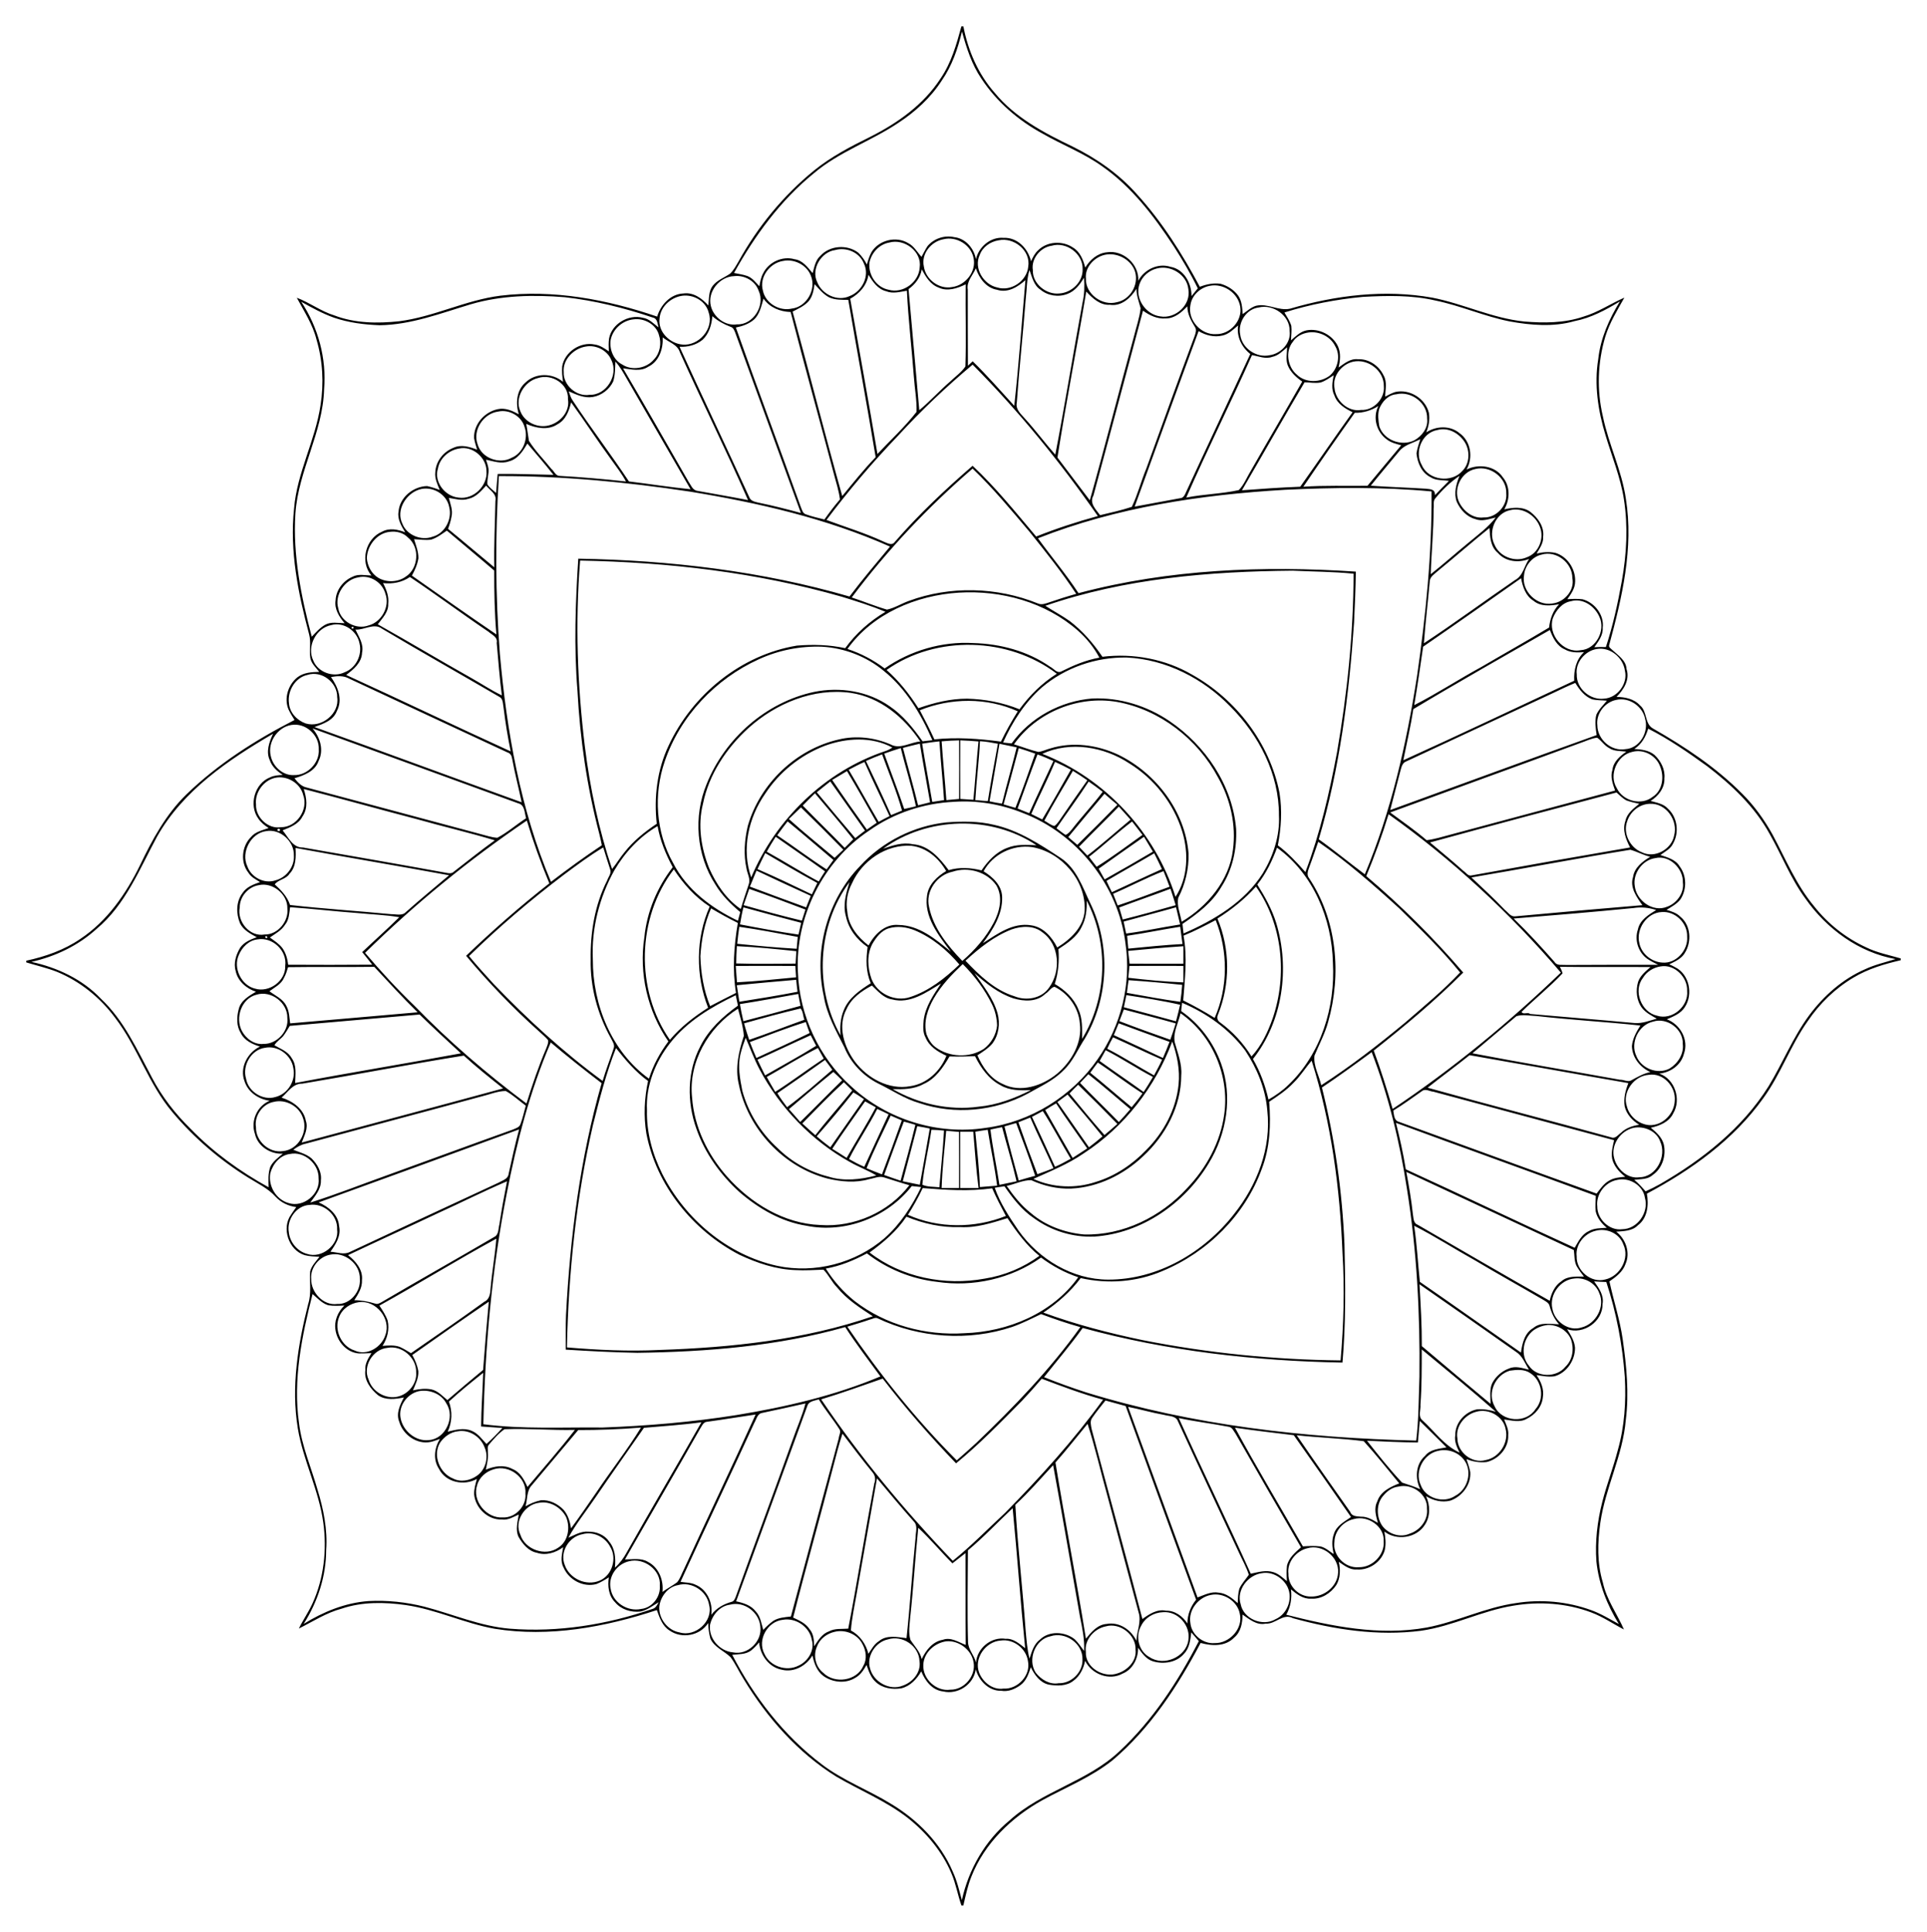 <?xml version="1.0" encoding="UTF-8"?>
<!DOCTYPE svg  PUBLIC '-//W3C//DTD SVG 1.1//EN'  'http://www.w3.org/Graphics/SVG/1.1/DTD/svg11.dtd'>
<svg enable-background="new 0 0 1641.099 1644.893" version="1.1" viewBox="0 0 1641.1 1644.9" xml:space="preserve" xmlns="http://www.w3.org/2000/svg">

	<path d="m818.77 22.447h1.67c3.977 20.669 12.632 40.637 26.63 56.507 17.44 21.269 42.279 34.27 66.639 45.97 20.42 10.085 39.4 23.336 54.542 40.471 21.472 23.576 38.625 50.731 53.564 78.81 5.619-2.187 11.719-3.451 17.772-2.537 5.85 1.661 11.285 5.13 14.911 10.076 3.165 4.549 3.423 10.335 3.838 15.695 3.636-2.473 6.967-5.712 11.248-7.05 9.79-2.464 19.22 4.595 29.02 2.464 39.04-11.506 80.812-16.581 121.14-9.403 26.51 5.158 51.257 17.559 78.321 20.3 16.757 1.366 34.113 1.403 50.224-4.088 12.457-3.626 23.299-11.036 35.082-16.249-6.025 10.75-12.595 21.37-16.231 33.236-6.561 21.961-7.326 45.629-2.048 67.949 4.854 23.788 16.046 45.887 19.543 69.988 6.764 42.012-3.248 84.281-14.192 124.63-0.6 1.91 1.384 2.934 2.519 4.078 4.881 4.614 11.829 8.83 12.254 16.323 3.027 9.227-2.39 17.467-8.489 23.742 7.225 0.185 14.856 1.596 19.968 7.28 6.228 4.964 3.82 15.428 10.851 19.543 27.377 15.612 53.979 33.246 76.254 55.732 10.334 10.261 18.851 22.228 25.91 34.934 11.026 20.632 20.115 42.676 35.239 60.807 11.755 14.92 27.026 27.045 44.3 34.99 9.301 4.568 19.562 6.551 29.463 9.421v1.559c-13.869 3.202-27.709 7.308-40 14.634-15.705 9.255-29.084 22.238-39.253 37.324-14.625 20.678-22.884 45.084-37.822 65.569-25.199 35.294-61.204 61.056-99.11 81.218 1.744 9.421 0.6 20.909-7.705 26.971-4.789 4.983-12.06 4.881-18.399 5.407 8.138 6.192 12.217 17.864 7.945 27.451-2.252 6.671-8.148 11.054-13.712 14.874 3.534 16.452 8.904 32.507 11.285 49.218 3.248 22.754 5.573 45.933 2.63 68.863-2.537 30.191-17.366 57.559-21.665 87.4-2.399 16.895-2.851 34.381 2.15 50.888 3.082 14.514 12.106 26.62 17.956 40.018-9.301-4.798-17.993-10.87-27.839-14.514-21.047-7.926-44.254-9.513-66.353-5.758-26.934 4.291-51.525 17.485-78.561 21.333-36.715 4.724-73.79-0.904-109.2-10.694-8.425-4.494-14.764 5.287-23.123 4.623-7.668 1.725-13.896-3.746-19.737-7.686-0.065 7.124-1.301 14.699-7.133 19.589-7.419 7.723-19.036 7.253-28.549 4.54-19.442 36.863-42.796 72.526-74.796 99.737-18.076 14.468-39.76 23.133-59.931 34.141-26.242 14.57-49.356 36.743-60.494 65.043-3.22 7.926-4.937 16.314-6.856 24.627h-1.67c-3.174-9.052-4.724-18.621-8.563-27.442-7.871-18.621-21.269-34.501-36.992-47.004-18.593-14.487-40.6-23.372-60.826-35.165-32.914-20.42-59.202-50.298-79.133-83.239-3.857-6.081-6.81-12.715-11.063-18.528-5.592-5.481-13.841-8.36-17.236-15.889-1.163-4.346-1.716-8.747-1.864-13.204-6.911 10.796-22.394 13.684-32.858 6.367-6.201-3.866-8.517-10.934-10.851-17.403-44.198 14.542-91.617 23.363-138.07 15.908-25.818-4.595-49.772-16.452-75.792-20.189-18.113-2.556-37.029-2.861-54.542 3.073-13.084 3.451-24.489 10.962-36.466 16.941 3.562-7.345 8.295-14.053 11.663-21.49 9.67-21.315 12.3-45.453 9.172-68.531-3.737-27.774-17.181-53.029-21.749-80.609-5.767-35.368 0.185-71.317 8.858-105.68 2.971-9.015 1.043-18.593 1.679-27.829 1.264-4.826 5.02-8.498 7.945-12.392-4.189-0.277-8.461-0.314-12.531-1.393-13.721-4.078-20.125-23.216-11.552-34.685 1.356-2.159 2.851-4.198 4.337-6.247-6.727-0.867-12.992-3.82-17.642-8.83-6.431-7.188-15.373-11.303-23.4-16.341-24.166-15.022-46.072-33.781-64.369-55.576-20.531-24.102-29.638-55.354-48.812-80.36-12.641-17.135-29.776-31.04-49.486-39.179-8.535-3.34-17.476-5.389-26.224-8.046v-1.467c16.295-3.516 32.332-9.116 46.145-18.63 22.856-15.188 38.874-38.422 50.75-62.754 10.362-21.675 22.062-43.276 39.456-60.198 26.907-26.048 58.86-46.385 92.088-63.382-1.873-2.962-3.755-5.961-5.204-9.144-3.949-9.513-0.074-21.204 7.908-27.396 5.324-3.912 11.995-4.291 18.344-4.429-2.833-3.682-6.681-7.013-7.594-11.774-1.006-6.671 0.738-13.546-1.033-20.134-9.273-34.805-16.692-70.865-12.826-107.05 2.445-30.561 18.113-58.021 22.561-88.175 2.943-18.547 1.892-37.776-3.442-55.806-3.202-12.872-10.593-24.055-16.794-35.608 11.063 4.134 20.604 11.58 31.982 15.031 17.522 6.754 36.669 6.92 55.123 4.992 29.582-3.746 56.646-18.03 86.238-21.767 45.241-5.453 90.805 3.193 133.56 17.79 2.934-9.956 11.405-19.239 22.284-19.672 8.581-1.255 15.926 4.208 21.333 10.205 0.646-5.592 0.046-11.949 3.654-16.674 3.792-4.918 9.799-6.957 14.764-10.344 3.082-2.842 5.038-6.69 7.16-10.251 16.341-29.601 38.155-56.286 64.406-77.638 14.533-11.802 31.197-20.466 47.917-28.706 23.373-11.765 45.573-27.525 59.94-49.818 9.086-13.266 13.469-28.906 17.649-44.232m-16.692 46.099c-9.384 14.607-22.441 26.537-36.9 36.005-23.299 15.677-50.685 24.729-72.221 43.119-28.337 23.077-50.187 53.01-67.839 84.77 3.811 0.849 7.779 1.283 11.479 2.639 4.235 1.652 7.003 5.472 10.076 8.637 0.766-3.691 1.329-7.539 3.211-10.879 4.614-9.615 16.443-15.096 26.759-12.097 6.939 0.849 11.239 6.948 15.409 11.857 1.504-5.093 2.335-10.962 6.551-14.69 8.065-9.006 23.013-9.975 32.471-2.639 2.916 2.888 5.324 6.302 7.216 9.956 1.024-3.672 2.159-7.336 3.995-10.694 6.33-10.122 20.9-13.739 31.179-7.502 4.983 2.519 7.668 7.677 11.313 11.663 1.772-3.017 3.202-6.238 5.167-9.144 5.426-6.459 14.459-9.449 22.69-7.594 9.642 0.997 16.867 9.513 18.51 18.75 2.408-10.501 12.484-19.146 23.511-18.159 11.645-0.6 20.964 9.052 23.4 19.931 1.541-3.331 3.183-6.745 5.961-9.246 7.622-7.76 20.807-8.48 29.684-2.482 6.145 3.562 8.821 10.593 10.565 17.126 3.958-6.681 10.519-12.346 18.501-13.038 13.859-2.178 27.506 10.307 26.63 24.268 5.093-9.615 16.747-15.317 27.442-11.894 11.516 1.956 17.984 13.988 17.91 24.913 1.753-2.224 3.525-4.411 5.333-6.597-6.007-12.383-13.038-24.24-20.457-35.82-16.784-25.522-35.709-50.51-61.029-68.143-15.742-11.276-33.993-18.15-50.685-27.774-20.678-11.202-39.022-27.045-52.042-46.708-8.286-12.078-12.752-26.261-16.627-40.24-3.489 14.67-8.508 29.212-17.163 41.706m1.347 135.2c-10.371 1.855-19.063 12.374-16.627 23.151 1.55 11.045 13.001 19.737 24.12 17.522 11.313-1.449 20.724-13.213 18.196-24.655-2.123-11.303-14.598-18.814-25.689-16.018m47.049 0.877c-7.031 1.098-13.656 5.647-16.12 12.503-5.306 11.174 3.239 25.144 14.828 27.645 11.737 3.728 25.301-5.389 26.501-17.633 2.316-13.796-12.235-25.32-25.209-22.515m-93.185 1.919c-8.517 1.486-15.234 8.812-16.84 17.19-1.08 10.344 5.868 21.01 16.397 23.013 12.143 3.442 25.596-6.339 26.399-18.87 2.048-13.711-13.112-24.987-25.956-21.333m138.39 2.694c-9.559 1.32-17.67 11.027-16.074 20.789-0.424 11.589 11.469 21.112 22.616 19.875 10.519-0.683 20.217-9.901 19.774-20.761 0.416-13.019-13.822-23.566-26.316-19.903m-184.54 3.71c-11.875 1.642-20.558 16.203-15.188 27.276 4.042 10.381 17.255 16.858 27.654 11.885 10.445-3.912 17.347-17.126 12.143-27.617-3.626-9.597-14.948-14.313-24.609-11.544m231.61 3.718c-9.799 1.144-19.211 10.491-17.929 20.734-0.48 12.983 14.035 23.419 26.362 19.922 11.285-2.141 18.694-14.754 15.539-25.753-2.907-9.892-13.988-16.158-23.972-14.903m-275.88 5.537c-11.46 1.781-20.494 13.961-17.116 25.439 2.242 10.63 14.099 17.606 24.581 15.123 12.66-1.421 21.112-16.517 16.175-28.115-3.515-9.135-14.191-14.413-23.64-12.447m164.18 6.209c-2.473 6.053-8.102 11.128-6.865 18.224-0.046 21.592 0.065 43.183 0.12 64.775 1.356-1.255 2.704-2.51 4.06-3.774 12.383 12.069 23.742 25.126 35.414 37.878 3.931-35.599 6.413-71.336 9.523-107.01-6.505 5.85-15.04 11.202-24.185 8.24-9.292-1.55-15.308-9.901-18.067-18.335m154.12 0.213c-6.561 1.587-12.448 6.662-14.653 13.084-4.457 12.051 5.103 26.095 17.541 27.691 13.047 2.344 26.445-9.827 23.982-23.243-1.32-12.374-15.031-20.725-26.87-17.532m-200.18 0.71c-1.089 7.05-5.592 12.724-11.23 16.849 3.174 34.344 5.989 68.715 9.135 103.07 9.236-7.631 17.236-16.609 26.325-24.415 4.337-4.208 9.522-7.723 12.937-12.78 0.775-23.299-0.028-46.634 0.231-69.942-7.077 3.46-15.529 6.321-23.068 2.74-7.059-2.583-10.972-9.273-14.33-15.52m88.553 25.218c-2.242 29.398-5.536 58.722-7.603 88.138-1.301 6.044 3.7 9.919 7.086 13.905 8.969 9.836 16.858 20.595 25.707 30.533 8.286-43.063 15.225-86.376 23.206-129.5 1.615-6.967 1.781-14.108 1.236-21.213-3.349 5.758-7.686 11.488-14.145 13.878-7.659 2.953-16.618 1.624-22.948-3.636-5.702-3.645-7.151-10.805-9.338-16.72-2.472 7.955-2.186 16.425-3.201 24.619m-133.92-20.623c-1.375 9.153-7.723 16.12-15.548 20.457 7.742 44.06 15.769 88.065 23.188 132.18 11.174-11.848 23.253-23.003 33.292-35.848 0.341-9.799-1.541-19.58-2.224-29.352-1.836-24.609-4.761-49.153-5.998-73.809-5.832 0.932-11.848 2.768-17.633 0.434-7.187-1.771-11.487-8.129-15.077-14.062m-114.32 1.2c-12.438 0.36-23.04 13.158-19.903 25.495 2.353 9.541 12.3 17.172 22.284 15.557 13.813 0.609 24.249-16.286 18.418-28.577-2.843-8.443-12.153-13.499-20.799-12.475m68.429 6.828c-0.775 5.149-1.698 10.648-5.25 14.727-3.7 3.977-8.729 6.21-13.481 8.637 14.293 52.3 27.608 104.88 42.279 157.07 9.264-11.23 18.316-22.662 28.466-33.126-7.409-44.706-15.659-89.264-23.308-133.92-5.453-0.037-11.257 0.138-16.341-2.15-5.001-2.649-8.572-7.188-12.365-11.23m336.68 1.403c-8.295 1.412-15.576 8.231-16.646 16.729-2.316 12.512 9.163 25.218 21.758 24.397 11.968 0.378 22.754-11.469 20.697-23.363-1.8-11.637-14.303-20.098-25.809-17.763m-85.25 16.156c-8.341 0.535-14.782-5.638-20.051-11.248-7.88 47.16-17.163 94.081-24.554 141.31 9.163 12.171 18.427 24.258 27.58 36.438 13.02-46.321 24.849-92.983 37.536-139.4 1.975-8.037 4.798-15.935 5.73-24.166-1.476-5.453-3.543-10.796-3.562-16.544-4.825 7.742-12.843 15.188-22.679 13.61m-362.38-7.852c-10.39 0.563-20.3 8.877-21.093 19.534-1.458 11.303 8.664 21.204 19.46 22.191 13.942 1.338 27.036-13.499 22.404-27.174-2.27-9.208-11.608-14.939-20.771-14.551m-181.71 7.391c-25.486 7.594-50.888 17.55-77.85 17.864-13.075-0.507-26.224-2.15-38.653-6.385-9.818-3.479-18.962-8.526-28.014-13.601 14.478 21.841 21.684 48.406 19.46 74.602-1.043 36.743-21.97 69.213-24.424 105.71-2.288 35.516 4.909 70.717 13.915 104.89 3.589-3.7 7.013-7.76 11.599-10.251 5.038-2.722 10.916-1.273 16.36-1.255-4.623-5.453-8.904-12.18-7.631-19.672 0.397-8.637 6.478-16.452 14.284-19.811 4.983-2.75 10.805-1.19 16.194-1.126-10.012-11.626-5.001-31.437 9.024-37.278 6.302-3.451 13.509-1.993 19.765 0.554-3.165-5.25-6.828-11.202-5.684-17.606 0.858-12.125 12.512-21.546 24.314-21.813 3.645 0.83 7.271 1.947 10.768 3.331-1.975-4.798-4.392-9.79-3.774-15.133 0.406-9.153 6.81-17.366 15.243-20.678 6.597-3.239 13.942-0.96 20.374 1.495-0.987-3.285-2.058-6.579-2.611-9.956-0.378-11.783 8.969-22.191 20.217-24.544 6.459-1.375 12.42 1.356 17.873 4.383-2.768-9.218-2.067-20.383 5.684-27.027 8.6-8.48 22.985-8.268 32.028-0.609-0.674-4.383-1.135-8.849-0.747-13.269 2.15-12.254 15.428-21.103 27.635-18.537 4.558 0.581 8.397 3.322 12.097 5.859-0.166-3.682-0.36-7.4 0.203-11.045 2.316-12.457 16.683-20.798 28.752-17.559 5.444 0.794 9.2 5.029 13.361 8.203-0.941-3.091-0.895-7.649-4.881-8.397-24.305-8.24-49.412-14.459-74.943-17.31-26.67-2.197-54.102-1.607-79.938 5.978m759.46-6.256c-22.588 2.141-45.001 6.431-66.657 13.26 2.178 3.654 4.586 7.28 5.859 11.377 0.498 4.088-0.166 8.258-0.295 12.383 3.977-3.433 7.917-7.446 13.26-8.544 10.574-2.03 22.265 3.931 26.787 13.693 2.556 5.675 1.901 12.088 0.461 17.956 4.955-3.386 9.993-7.797 16.48-7.059 9.338-0.461 18.002 5.555 21.933 13.896 3.165 5.453 1.421 11.968 1.283 17.938 2.777-1.366 5.499-2.962 8.489-3.903 12.3-2.897 25.753 5.509 28.761 17.689 0.969 5.629-0.101 11.433-2.242 16.683 8.406-5.546 20.291-6.072 28.254 0.581 9.79 6.939 11.875 20.955 6.035 31.068 10.187-5.13 24.378-3.303 30.957 6.616 6.394 7.557 6.099 19.017 1.181 27.276 7.271-1.679 15.733-2.556 22.118 2.058 6.459 4.964 12.134 12.651 10.999 21.26 0.397 5.444-3.008 9.855-5.546 14.311 5.158-1.264 10.574-1.698 15.843-0.609 10.344 2.98 17.476 13.868 16.96 24.489-0.046 5.804-3.46 10.501-6.671 14.985 4.318-0.258 8.618-0.415 12.973 0.065 10.298 2.731 18.639 13.407 17.19 24.268 0.406 6.431-3.7 11.599-7.16 16.554 3.276-0.231 6.561-0.277 9.855-0.157 6.035-18.381 10.168-37.333 13.592-56.351 4.088-22.856 5.324-46.404 1.762-69.416-2.934-18.787-10.251-36.438-15.668-54.561-6.367-20.9-9.79-43.147-6.182-64.904 1.919-17.642 9.246-34.113 18.454-49.089-12.023 7.317-24.673 14.09-38.616 16.812-18.131 5.186-37.232 3.525-55.511 0.212-21.343-4.272-41.366-13.278-62.68-17.67-20.357-4.8-41.524-4.284-62.258-3.167m-510.31 1.458c-1.836 6.219-3.156 13.278-8.129 17.873-4.3 3.737-9.892 5.656-15.4 6.745 18.048 50.953 36.937 101.62 55.188 152.5 1.08 2.399 1.587 5.795 4.531 6.588 5.084 1.91 10.427 3.017 15.695 4.374 4.161-5.887 8.517-11.645 13.232-17.107-0.895-7.271-3.211-14.238-5.066-21.296-12.226-46.108-24.978-92.078-36.927-138.26-9.006-0.286-17.855-3.829-23.124-11.414m342.38 16.895c-7.04 0.526-13.629-2.611-19.174-6.653-14.099 52.484-27.977 105.04-42.233 157.49-3.719 6.514 2.251 11.875 5.675 16.683 9.033-2.215 18.196-4.125 27.036-7.105 5.038-10.528 7.926-21.998 12.401-32.784 13.647-37.702 27.202-75.442 41.218-113.02 0.794-2.362 1.725-5.13 0.111-7.373-3.313-5.37-6.422-11.073-6.45-17.578-4.946 5.214-10.971 10.455-18.584 10.335m79.327-9.32c-10.63 1.264-17.882 12.937-15.677 23.197 1.412 11.497 13.804 19.912 25.015 17.43 9.689-1.329 18.445-10.584 17.015-20.687 0.378-13.019-14.007-23.086-26.353-19.94m-465.25 7.391c-0.618 7.326-2.787 14.874-8.305 20.069-5.472 4.494-12.66 6.358-19.654 5.961 19.562 42.879 39.917 85.398 59.488 128.28 1.19 3.128 4.743 3.728 7.603 4.438 12.189 2.473 24.249 5.573 36.254 8.821-18.722-51.147-37.241-102.36-55.889-153.52-0.83-2.021-1.679-4.42-4.042-5.02-5.619-2.111-10.925-5.055-15.455-9.023m-67.193 2.695c-9.273 0.941-17.652 8.332-19.414 17.523-1.181 8.028 2.353 17.061 9.818 20.9 8.332 5.573 20.734 3.294 27.063-4.328 5.13-5.287 6.57-13.684 4.281-20.577-2.315-9.218-12.687-14.819-21.748-13.518m501.72 13.748c-7.068 1.762-14.33-0.111-20.42-3.737-18.371 49.726-36.337 99.608-54.45 149.44 13.038-2.381 26.067-4.844 39.105-7.234 1.901-0.212 3.082-1.781 3.857-3.396 18.353-39.834 37.13-79.483 55.492-119.32-7.299-5.804-11.839-14.81-10.325-24.304-4.087 3.303-7.935 7.391-13.259 8.553m73.172-2.574c-5.186 0.71-10.473 3.349-13.296 7.889-6.69 8.102-4.586 21.463 3.349 27.986 7.437 7.317 20.125 6.93 28.152 0.766 6.92-6.053 9.282-17.089 4.475-25.098-3.995-8.184-13.794-12.853-22.68-11.543m-549.98 4.161c0.461 9.652-3.008 20.549-12.318 24.978-6.431 4.309-14.33 2.251-21.453 1.366 18.814 31.926 37.13 64.148 55.612 96.268 2.113 2.962 3.46 7.483 7.603 8.055 14.404 2.639 28.854 5.057 43.22 7.898-18.584-42.261-39.077-83.663-58.021-125.77-2.011-6.855-9.725-8.664-14.643-12.798m-65.477 7.807c-10.132 1.55-19.774 10.98-18.824 21.712-0.535 11.248 10.971 21.278 22.081 19.368 14.238 0.526 24.831-16.923 18.491-29.499-3.312-8.296-13.065-13.251-21.748-11.581m584.58 8.784c-5.721 2.113-11.599-0.544-17.246-1.495-18.159 40.664-38.072 80.544-55.982 121.32 14.782-2.962 30.025-3.128 44.724-6.376 4.558-4.586 6.856-10.962 10.242-16.406 14.487-25.403 29.324-50.602 43.792-76.014-5.13-3.562-10.002-7.972-12.365-13.878-1.836-4.89-0.554-10.233-0.507-15.299-3.846 3.249-7.509 7.106-12.658 8.149m68.687 4.143c-9.624 2.279-17.569 12.115-15.696 22.284 0.895 10.833 11.543 20.651 22.653 18.777 10.694 0.609 20.374-9.642 19.396-20.226 0.194-13.241-13.545-23.732-26.353-20.835m-628.11-0.138c-0.231 5.684-0.111 11.488-1.855 16.987-3.239 6.773-9.892 11.848-17.283 13.149-7.4 1.246-14.044-2.021-20.577-4.798 0.867 2.565 1.661 5.213 3.156 7.502 15.465 23.465 32.581 45.795 48.101 69.232 17.504 2.104 34.934 4.927 52.484 6.653-18.159-31.419-36.263-62.865-54.422-94.284-2.868-5.02-5.682-10.16-9.604-14.441m304.26 2.611c-22.394 18.796-43.709 38.92-63.465 60.484-21.758 22.671-42.131 46.68-61.02 71.788 16.111 6.007 32.627 11.008 48.268 18.251 3.146 1.181 7.428 4.134 9.965 0.388 20.291-23.345 42.842-44.586 66.224-64.794 19.728 18.473 36.715 39.659 54.145 60.254 17.153-6.81 34.694-12.577 52.503-17.439-31.888-45.804-67.293-89.31-106.62-128.93m296.4 15.169c-4.521 0.886-9.19-0.083-13.712-0.138-18.039 30.505-35.46 61.379-53.343 91.968 16.526-1.264 33.07-2.408 49.642-3.045 14.957-21.084 29.536-42.427 44.586-63.446-6.348-3.073-13.038-7.133-15.456-14.182-2.916-5.49-1.781-11.571-0.637-17.31-3.541 2.287-7.038 4.852-11.08 6.153m-666.44-3.792c-11.626 2.648-20.263 16.858-15.188 28.198 3.313 8.858 13.527 14.127 22.717 12.512 10.399-1.707 19.829-11.663 17.882-22.644 0.785-12.76-13.692-21.96-25.411-18.066m730.82 13.85c-6.856 0.535-12.078 6.238-14.468 12.328-1.513 4.854-0.793 10.141 0.037 15.068 3.894 11.728 18.823 17.181 29.721 11.866 6.551-3.58 11.977-10.621 10.999-18.436 0.452-13.278-13.481-23.88-26.289-20.826m-702.75 6.865c-1.679 7.253-4.586 15.05-11.645 18.713-7.935 5.352-18.298 3.294-26.547-0.36 0.969 4.789 1.43 9.633 2.288 14.45 5.426 8.664 12.752 15.926 19.11 23.898 2.279 1.753 3.506 5.795 6.8 5.933 18.944 1.061 37.85 2.676 56.71 4.789-3.46-6.57-8.111-12.42-12.383-18.464-11.781-16.082-22.596-32.848-34.333-48.959m667.4 8.914c-14.819 20.835-29.481 41.781-43.802 62.967 18.168-1.255 36.401-0.572 54.607-0.803 9.486-11.589 19.239-22.948 28.761-34.501-4.235-1.144-8.674-2.187-12.198-4.927-8.877-6.358-12.3-18.657-7.28-28.531-5.998 3.838-12.919 5.961-20.088 5.795m-729.58-1.043c-12.42 1.642-21.868 15.723-17.476 27.783 3.23 11.811 18.621 17.467 29.103 11.534 9.633-3.995 14.339-16.203 11.008-25.873-2.492-9.458-13.149-15.612-22.635-13.444m799.98 15.695c-13.204 2.242-19.94 18.777-13.25 29.988 5.656 13.038 25.292 15.262 34.38 4.946 6.321-6.201 6.764-16.803 2.353-24.194-4.743-7.824-14.155-13.351-23.483-10.74m-32.591 18.123c-8.046 9.781-16.314 19.396-24.203 29.306 15.502 1.107 31.05 1.569 46.579 2.537 3.599 0.517 8.443-0.037 8.083 5.546 3.922-4.115 7.917-8.157 11.949-12.18-5.241-0.83-11.1-0.074-15.714-3.165-7.603-3.765-11.156-12.291-11.94-20.263 0.655-4.125 1.938-8.12 3.248-12.088-6.071 3.266-13.536 4.66-18.002 10.307m-742.47-6.598c-3.719 6.339-8.111 13.343-15.788 15.188-6.477 2.334-13.066-0.102-19.442-1.439 0.812 2.537 1.753 5.057 2.122 7.705 0.443 4.457-1.273 8.849-0.923 13.306 1.845 2.98 4.872 4.955 7.409 7.317 0.452-5.398 0.83-10.796 1.347-16.185 15.834-0.258 31.659 0.461 47.492 0.757-7.149-9.089-14.716-17.855-22.217-26.649m-58.123 4.245c-8.646 1.347-16.508 8.249-18.021 17.006-3.636 11.506 6.108 23.815 17.652 24.794 12.734 1.836 24.877-10.178 23.686-22.856-0.165-11.378-12.041-21.454-23.317-18.944m437.3 17.089c-38.072 32.766-72.775 69.546-102.92 109.74 10.048 3.294 19.857 7.391 30.007 10.335 6.431-1.338 12.189-5.066 18.39-7.317 35.229-13.112 75.368-12.005 110.13 2.067 3.23 1.504 6.653 0.037 9.781-0.978 7.548-2.611 15.17-5.029 22.874-7.17-12.078-18.298-25.762-35.451-39.474-52.521-15.669-18.566-31.226-37.325-48.785-54.155m428.18 0.35c-11.765 2.39-18.704 16.203-14.256 27.294 3.516 8.12 11.958 15.216 21.25 13.952 10.63 0.508 20.355-9.827 19.331-20.401 0.563-13.288-13.573-24.093-26.325-20.845m-831.6 6.035c-3.183 50.381-3.045 101.01 0.83 151.34 5.832 66.196 17.55 132.64 43.534 194.14 14.108-10.814 28.494-21.287 43.303-31.133-0.627-3.294-1.347-6.561-2.168-9.79-10.454-39.797-16.424-80.738-18.574-121.81-3.073-37.407-1.716-75.026 0.692-112.43 77.85 1.329 156.03 10.491 230.97 32.221 11.008-14.561 22.819-28.494 34.501-42.519-54.016-23.982-112.09-37.269-170.22-46.782-53.888-8.119-108.33-13.425-162.87-13.24m818.12-0.249c-7.76 5.287-14.607 11.875-20.549 19.11-2.27 2.362-1.006 6.025-1.541 8.812 0.083 18.657-1.91 37.223-2.427 55.862 10.833-8.572 21.149-17.79 31.834-26.556 8.166-6.856 16.978-13.186 23.511-21.749-5.702 1.255-11.589 3.709-17.375 1.356-7.28-1.836-12.844-8.046-15.815-14.69-2.695-7.253-0.462-15.262 2.362-22.145m-844.14 19.598c-5.472 1.845-11.165 0.074-16.627-0.812 1.338 5.269 3.617 10.584 2.261 16.129-0.581 3.516-1.689 6.93-2.916 10.27 13.241 10.787 26.205 21.905 39.4 32.747-0.378-18.842 0.591-37.656 0.95-56.489 1.384-6.007-4.807-9.098-7.889-13.121-4.282 4.623-8.683 9.938-15.179 11.276m695.25-7.677c-71.382 4.208-143.3 14.902-210.14 41.273 11.377 15.677 23.898 30.514 34.538 46.736 76.826-20.42 157.18-23.557 236.17-18.334-0.166 14.551-0.821 29.093-1.523 43.626-4.291 62.145-12.281 124.4-30.044 184.27 13.398 9.523 26.048 20.023 39.225 29.832 22.561-53.896 35.506-111.27 44.494-168.84 7.483-52.032 12.771-104.54 12.355-157.17-41.55-3.94-83.432-3.378-125.08-1.394m-737.28-0.147c-11.294 3.719-19.774 17.578-14.127 29.038 3.728 9.716 16.055 14.708 25.716 11.054 10.418-2.74 16.803-14.856 14.173-25.144-2.002-11.285-14.837-18.538-25.762-14.948m929.19 17.513c-12.365 2.51-18.87 18.095-13.324 29.121 4.208 10.464 17.449 15.539 27.654 10.962 10.067-3.534 14.985-16.018 11.137-25.772-3.681-9.984-14.782-17.07-25.467-14.311m-61.103 51.451c-2.787 2.657-7.077 4.826-7.271 9.163-1.522 17.578-3.737 35.11-4.974 52.706 26.27-17.301 51.58-36.032 77.546-53.795 6.948-3.599 7.88-12.115 12.06-18.021-8.932 3.552-20.152 2.436-26.648-5.167-6.302-5.158-6.699-13.758-7.105-21.186-14.745 11.848-28.955 24.332-43.608 36.3m-844.34-34.076c-4.217 2.897-8.415 6.145-13.37 7.677-4.817 0.71-9.707-0.148-14.542-0.351 1.587 5.333 3.792 10.611 3.672 16.277-0.83 5.25-3.008 10.104-5.536 14.727 23.945 16.766 47.769 33.725 71.982 50.095-1.578-18.085-1.901-36.244-1.864-54.394-13.334-11.48-26.926-22.654-40.342-34.031m-48.646 1.07c-10.98 1.08-19.285 11.857-19.497 22.561 0.572 6.634 4.023 13.223 9.892 16.655 6.976 4.005 16.397 3.746 23.013-0.923 11.183-6.902 12.457-25.255 2.132-33.43-3.942-4.171-9.995-5.629-15.54-4.863m980.84 19.414c-7.899 1.744-14.099 9.486-14.819 17.458-2.39 13.389 10.87 26.464 24.166 24.111 10.205-1.107 19.128-11.183 16.969-21.675 0.055-12.89-13.712-23.742-26.316-19.894m-818.7 5.029c-4.235 52.724-2.381 105.87 4.032 158.35 4.401 35.386 11.811 70.459 23.179 104.3 3.774-4.586 6.764-9.744 10.574-14.293 7.594-9.679 17.292-17.439 27.469-24.24-2.51-22.524 0.305-45.859 10.058-66.436 20.125-43.479 61.739-77.435 109.38-85.278 13.684-1.089 27.617-0.757 41.07 2.215 9.107-12.604 20.927-23.068 34.288-30.976-12.088-5.112-24.674-8.941-37.186-12.853-72.357-20.706-147.75-29.407-222.86-30.782m396.19 38.505c6.874 4.512 14.191 8.305 20.9 13.084 10.916 8.406 20.014 18.934 27.709 30.321 26.196-3.183 53.444 1.864 76.3 15.169 37.527 20.927 66.224 58.362 74.51 100.74 2.399 14.8 1.421 29.988-1.403 44.669 8.775 6.542 16.203 14.579 23.446 22.736 12.512-32.941 20.438-67.405 26.943-101.98 8.692-50.196 13.961-101.11 14.099-152.07-17.227-1.753-34.556-1.735-51.82-2.574-70.993 0.618-143.14 6.634-210.68 29.905m-585.1-24.203c-11.552 1.79-20.475 15.031-17.052 26.381 1.864 11.202 15.17 18.473 25.716 14.57 11.119-2.842 18.381-16.074 14.422-26.916-2.51-9.707-13.149-16.498-23.086-14.035m21.075 4.891c2.851 5.472 5.149 11.386 4.383 17.753 0.314 7.003-5.038 12.134-8.877 17.329 26.491 14.865 52.558 30.478 79.031 45.379 8.923 4.955 17.393 10.731 26.621 15.133-1.864-14.837-3.045-29.758-4.364-44.651 1.052-5.149-4.189-6.939-7.123-9.624-22.496-15.188-44.254-31.437-66.805-46.533-6.7 4.642-14.793 6.109-22.866 5.214m885.77 54.127c-2.408 16.609-4.789 33.227-7.585 49.772 19.562-9.975 37.961-22.053 57.246-32.544 19.165-11.248 38.579-22.081 57.624-33.532 0.738-7.317 3.322-14.505 8.535-19.857-7.29 1.393-15.825 2.187-21.887-2.98-6.662-4.041-9.19-11.94-10.519-19.137-27.737 19.523-55.474 39.057-83.414 58.278m-395.52-46.007c-36.198 2.316-73.19 17.753-94.754 47.954 11.396 3.728 22.099 9.366 31.677 16.591 21.85-15.271 48.849-23.17 75.488-21.619 23.114 0.609 46.468 6.874 65.55 20.235 2.916 1.384 5.712 5.841 9.393 3.931 10.325-5.167 20.983-9.725 32.443-11.737-4.632-8.757-10.962-16.554-18.371-23.086-27.47-24.186-65.339-34.502-101.43-32.269m521.22 7.344c-7.326 1.218-12.604 7.779-15.188 14.358-4.567 13.841 8.96 30.191 23.64 27.285 13.01-0.664 21.389-16.821 16.028-28.235-3.931-9.218-14.146-16.443-24.48-13.408m-1055.6 20.282c-12.89 2.445-21.066 18.196-15.317 30.108 3.958 10.168 17.218 14.856 26.888 9.975 9.467-3.571 14.93-14.653 12.512-24.434-1.957-10.639-13.38-18.639-24.083-15.649m20.613 3.811c2.916 6.192 7.234 12.401 5.638 19.636-0.286 8.646-7.271 14.238-13.527 19.017 46.837 21.407 93.26 43.728 140.12 65.08-2.565-12.328-4.549-24.757-6.081-37.25-0.683-3.313-0.231-7.603-3.746-9.292-33.246-19.414-66.824-38.293-99.903-57.984-6.792-5.103-15.161 1.429-22.506 0.793m-3.109-2.261c-0.406 1.283 0.046 1.726 1.338 1.338 0.396-1.301-0.047-1.744-1.338-1.338m904.07 69.979c-2.27 14.634-5.656 29.047-8.563 43.562 48.747-22.09 97.07-45.112 145.58-67.719-0.461-8.95 1.578-18.067 8.341-24.36-5.509 0.434-11.405 0.591-16.314-2.298-6.865-2.907-10.279-9.984-12.78-16.554-38.836 22.304-77.867 44.32-116.26 67.369m-448.64-33.319c10.63 9.393 19.516 20.614 27.1 32.563 13.333-4.687 27.202-8.129 41.421-8.12 15.289 0.351 30.45 3.322 44.66 9.024 8.701-11.885 19.294-22.404 31.815-30.238-41.126-31.317-102.68-33.199-145-3.229m-108.84-9.08c-36.78 16.655-67.008 48.48-80.055 86.856-9.735 28.18-7.603 60.512 7.114 86.588 11.543 22.588 32.701 38.505 55.206 49.163 0.674-2.454 1.329-4.918 1.965-7.373-8.083-6.773-15.677-14.274-21.121-23.382-16.378-25.117-18.916-58.132-7.465-85.758 15.483-38.634 50.547-69.629 91.506-78.33 21.804-4.448 45.804-0.794 64.221 12.134 11.488 7.751 20.245 18.703 28.143 29.933 2.824-0.286 5.416-0.747 8.341-0.932-9.587-22.155-22.413-43.811-41.467-59.1-14.699-12.217-33.421-19.423-52.475-20.521-18.49-0.683-37.092 2.99-53.913 10.722m713.65-8.766c-9.882 1.532-18.334 11.451-17.006 21.61-0.443 12.005 11.479 22.155 23.197 20.66 11.386-0.618 20.531-12.807 17.781-23.889-1.513-11.1-12.622-20.374-23.972-18.381m-472.71 32.849c-14.431 12.761-25.052 29.324-32.877 46.8 2.454 0.286 4.77 0.461 7.271 0.738 15.889-22.127 41.836-36.134 68.872-38.265 23.206-0.969 46.33 6.192 65.495 19.174 30.634 20.724 53.647 54.496 56.84 91.875 0.775 17.172-3.11 34.796-12.54 49.319-7.797 13.481-20.484 23.013-33.144 31.603 0.221 2.657 0.637 5.435 0.913 8.12 26.076-11.386 52.051-26.75 67.589-51.396 8.849-14.717 14.551-31.898 13.638-49.227 0.212-34.953-17.052-68.235-41.338-92.568-23.068-23.815-54.727-40.166-88.129-41.772-26.205-0.495-52.613 8.538-72.59 25.599m-625.36-10.786c-10.454 2.251-17.126 13.776-15.649 24.092 0.507 8.018 6.865 14.634 14.201 17.227 13.361 4.078 28.992-8.194 26.842-22.321 0.249-12.567-13.177-23.04-25.394-18.998m20.097 1.799c5.859 8.249 10.251 19.073 5.056 28.881-3.017 8.221-11.737 10.943-19.11 13.684 58.907 21.121 117.59 42.87 176.47 64.092-2.639-12.438-5.85-24.738-8.148-37.241-0.332-2.335-1.523-4.595-3.995-5.241-44.881-20.983-89.882-41.735-134.72-62.81-4.816-2.758-10.325-2.279-15.557-1.365m1041.4 13.333c-41.975 19.571-83.977 39.077-125.94 58.639-3.017 1.2-3.755 4.586-4.549 7.373-2.851 11.331-5.942 22.597-8.821 33.919 58.621-21.26 117.12-42.86 175.83-63.852-0.886-5.712-1.781-11.728-0.24-17.375 2.03-4.567 5.841-8.074 8.95-11.912-4.254-0.434-8.581-0.175-12.706-1.227-6.45-2.519-10.713-8.212-14.191-13.905-6.229 2.518-12.273 5.471-18.335 8.34m-685.85 30.118c-18.805 17.107-33.744 39.483-38.782 64.683-4.595 18.113-1.541 37.416 5.278 54.57 6.007 13.546 14.561 26.371 26.962 34.833 2.03-7.087 4.494-14.035 6.764-21.038 1.689-4.457-1.163-8.95-1.855-13.278-2.694-11.958-1.735-24.526 1.052-36.374 10.27-35.995 41.033-65.412 77.582-73.707 14.57-3.506 30.21-1.707 43.922 4.18 8.111 4.586 17.107-1.882 25.412-2.436-13.629-20.503-34.205-37.675-59.165-41.403-31.715-4.411-63.825 8.913-87.17 29.97m739.02-23.991c-9.67 1.855-17.31 11.755-16.065 21.656 0.028 11.94 11.848 22.422 23.843 20.291 12.263-0.757 20.134-14.625 16.812-25.836-2.159-10.796-13.766-18.63-24.59-16.111m-593.08 8.821c4.337 8.148 8.572 16.369 12.392 24.794 18.888-1.984 37.915-0.618 56.683 1.91 4.254-8.886 9.144-17.439 14.339-25.809-26.195-11.866-56.894-11.589-83.414-0.895m80.167 29.02c6.92 2.085 13.684 4.798 20.734 6.468 3.562-0.36 6.791-2.131 10.242-2.99 19.063-5.924 40.083-2.999 57.938 5.389 32.138 15.696 56.867 48.055 59.792 84.161 0.295 13.038-2.777 26.076-8.766 37.656-1.421 6.884 1.753 13.684 2.87 20.401 22.035-13.149 40.535-35.137 43.691-61.241 2.842-21.223-2.196-43.128-12.697-61.666-17.347-32.609-49.449-57.726-86.044-64.305-32.942-5.672-68.457 8.741-87.76 36.127m-612.92-16.72c-13.01 0.305-23.123 14.265-19.995 26.713 1.845 8.923 10.344 16.683 19.691 16.212 11.506 0.388 22.072-10.519 21.186-22.025 0.452-11.23-9.68-21.287-20.882-20.9m15.548 3.193c6.459 7.483 9.855 18.344 5.204 27.663-3.017 8.84-12.457 12.318-20.558 14.764 2.722 3.432 5.878 6.957 10.381 7.88 49.264 13.084 98.464 26.399 147.72 39.539 4.835 1.246 9.652 2.953 14.653 3.257 8.775-4.632 16.221-11.294 24.526-16.655-1.458-4.512-0.978-11.359-6.717-12.678-58.391-21.279-116.78-42.594-175.21-63.77m1137.5 0.166c-1.984 6.865-5.666 13.398-11.82 17.292 5.998 0.397 12.337 1.043 17.172 5.066 5.416 5.066 9.273 12.429 8.461 20.042 0.351 8.083-5.167 15.077-11.746 19.146 5.075 1.513 10.99 2.344 14.727 6.57 8.12 7.317 9.781 20.245 4.448 29.665-2.122 4.641-6.93 6.93-10.833 9.836 5.896 1.993 12.918 3.755 16.332 9.569 6.192 8 6.265 19.958 0.646 28.291-3.091 3.931-7.603 6.256-11.765 8.849 4.152 1.218 8.554 2.51 11.672 5.721 9.052 7.253 9.901 21.333 4.005 30.81-2.833 5.029-8.424 7.437-13.38 9.818 1.707 0.757 3.442 1.513 5.075 2.491 11.995 5.896 15.446 22.902 8.295 33.827-3.396 5.582-9.689 8.028-15.4 10.501 11.386 4.254 18.851 17.375 14.588 29.315-2.362 9.596-11.488 16.028-21.038 16.886 13.25 4.586 19.008 21.961 11.885 33.901-3.46 7.317-11.654 10.611-19.091 12.208 4.651 3.811 9.522 8.148 11.063 14.201 2.168 9.559-1.264 20.549-9.578 26.141-4.245 3.903-10.334 3.276-15.576 4.032 3.562 2.925 6.625 6.348 9.661 9.818 4.254-1.892 8.415-4.014 12.484-6.293 36.06-20.798 69.887-47.539 92.244-83.165 12.069-19.829 20.706-41.679 34.575-60.42 12.346-16.6 28.429-30.884 47.511-39.206 8.305-3.931 17.301-5.952 26.039-8.701-31.354-5.647-58.63-25.725-76.715-51.488-12.558-17.033-20.161-36.955-30.57-55.243-12.752-23.169-32.378-41.624-53.186-57.541-16.081-11.602-32.469-22.961-50.185-31.939m-1269.9 91.968c-14.874 27.506-26.86 58.021-51.534 78.597-15.594 14.182-35.017 23.446-55.493 28.032 22.062 4.789 43.433 14.764 59.156 31.299 19.802 18.565 30.939 43.7 43.525 67.211 8.461 16.249 19.866 30.837 32.941 43.635 19.34 19.977 42.104 36.392 66.418 49.772-0.166-5.85-0.554-11.912 1.476-17.495 2.316-4.715 6.745-7.806 10.639-11.091-10.537 0.544-21.426-6.293-23.76-16.867-3.848-11.026 1.818-23.788 12.595-28.226-9.458-1.218-18.454-7.216-21.444-16.581-4.438-11.469 2.519-24.424 13.121-29.555-6.385-1.929-13.287-5.149-16.304-11.451-3.811-5.998-3.543-13.675-1.799-20.272 1.652-7.419 8.72-11.377 14.717-14.976-8.111-2.648-15.594-9.07-17.292-17.689-1.993-6.699 0.341-13.85 3.755-19.635 3.294-4.89 8.904-7.114 14.21-9.07-5.463-2.934-11.331-6.025-14.238-11.811-3.451-8.221-3.488-18.565 2.141-25.864 3.322-5.149 9.384-7.373 14.893-9.255-3.58-2.288-7.649-4.189-9.91-8-6.967-8.71-5.739-22.431 2.03-30.228 3.746-4.678 9.892-5.869 15.216-7.815-3.405-2.159-6.625-4.752-8.886-8.129-8.175-11.359-3.128-29.878 10.048-34.999 3.368-1.689 7.188-1.855 10.86-2.113-4.743-3.063-9.2-7.004-11.063-12.503-3.451-7.382-0.424-15.649 2.796-22.542-38.09 22.246-76.641 48.303-98.814 87.621m1212.1-79.742c-53.924 19.848-107.99 39.317-161.91 59.146 10.455 7.723 21.158 15.151 31.05 23.612 6.773-0.794 13.269-2.879 19.857-4.614 46.884-12.531 93.73-25.2 140.64-37.656-1.993-5.601-4.318-11.7-2.261-17.689 0.83-7.013 6.478-11.635 11.829-15.456-4.909-0.692-10.288-0.074-14.57-2.999-4.152-2.095-6.524-6.358-10.298-8.867-5.028 0.5-9.614 2.991-14.338 4.523m-643.5 2.408c-20.549 7.88-38.579 22.321-50.639 40.729-14.275 20.365-20.42 47.382-11.949 71.299 20.844-49.559 62.874-90.362 114.06-107.5 2.196-0.701 4.272-1.735 6.155-3.073-17.69-9.55-39.217-8.184-57.625-1.458m99.589-3.829c1.098 16.711 2.851 33.366 4.032 50.067 3.599-0.36 7.225-0.701 10.842-1.015 0.092-16.628 0.065-33.255 0-49.873-4.982 0.092-9.937 0.341-14.874 0.821m15.862-0.83c-0.083 16.618-0.074 33.246 0.018 49.873 3.682 0.203 7.428 0.452 11.146 0.747 1.606-16.554 2.694-33.144 4.355-49.689-5.175-0.461-10.361-0.738-15.519-0.931m-32.443 2.842c2.602 16.572 5.767 33.043 8.591 49.587 3.34-0.554 6.69-1.033 10.058-1.55-1.089-16.701-2.907-33.338-3.949-50.03-4.928 0.498-9.828 1.153-14.7 1.993m49.209-2.141c-0.757 16.757-2.98 33.403-3.977 50.15 3.543 0.286 7.123 0.747 10.694 0.812 2.584-16.295 5.583-32.526 8.563-48.757-5.066-0.978-10.131-1.919-15.28-2.205m-65.578 5.712c4.208 16.323 8.923 32.507 12.9 48.895 3.414-0.812 6.791-1.698 10.215-2.547-2.851-16.664-6.016-33.264-8.701-49.938-4.827 1.117-9.634 2.316-14.414 3.59m82.187-3.498c-2.694 16.351-5.629 32.655-8.443 48.987 3.516 0.803 7.022 1.495 10.611 1.984 3.903-16.046 8.6-31.889 12.512-47.935-4.899-0.959-9.808-2.039-14.68-3.036m36.493 8.563c53.564 20.881 96.24 66.98 113.46 121.79 10.621-16.286 11.276-37.416 5.73-55.612-7.372-23.982-23.834-44.937-45.158-58.085-21.48-14.164-50.15-19.119-74.03-8.093m-134.62-0.184c5.61 15.732 11.728 31.289 17.033 47.133 3.34-0.692 6.644-1.513 9.975-2.27-3.516-16.72-8.849-32.987-12.909-49.569-4.734 1.449-9.44 3.045-14.099 4.706m114.59-4.651c-4.328 15.954-8.572 31.917-12.927 47.862 3.331 1.052 6.681 2.021 10.058 2.962 6.108-15.197 11.294-30.745 16.83-46.154-4.641-1.643-9.273-3.24-13.961-4.67m522.6 3.147c-13.001 2.704-20.438 19.626-13.296 30.948 5.195 10.934 20.89 15.059 30.459 7.419 8.563-5.389 10.03-17.107 6.441-25.864-3.285-9.283-13.97-15.115-23.604-12.503m-652.75 7.778c7.289 15.289 14.588 30.57 21.389 46.081 3.1-1.292 6.21-2.565 9.329-3.829-4.54-16.323-11.22-31.972-16.96-47.889-4.66 1.688-9.227 3.635-13.758 5.637m146.07-5.573c-5.859 15.271-11.331 30.69-16.923 46.071 3.285 1.329 6.57 2.657 9.882 3.958 6.634-14.93 13.785-29.619 20.604-44.457-4.474-2.01-8.949-3.948-13.563-5.572m-160.76 13.066c8.701 14.662 16.877 29.638 25.504 44.337 3.054-1.707 6.155-3.322 9.273-4.9-6.985-15.428-14.579-30.57-21.361-46.09-4.595 1.965-8.987 4.355-13.416 6.653m175.7-6.727c-6.21 15.022-13.822 29.416-20.208 44.364 3.091 1.559 6.201 3.091 9.31 4.651 8.369-13.988 16.314-28.226 24.388-42.381-4.429-2.371-8.913-4.622-13.49-6.634m-177.15 7.834c-4.226 2.482-8.434 5.02-12.623 7.557 9.624 14.238 19.58 28.254 29.564 42.251 2.777-1.965 5.573-3.903 8.378-5.822-8.323-14.736-16.646-29.462-25.319-43.986m192.38-0.203c-8.12 14.127-16.738 27.986-24.341 42.399 2.814 1.513 5.37 3.82 8.554 4.567 1.689-1.033 2.842-2.722 4.023-4.272 7.889-11.645 15.982-23.142 24.055-34.657-3.986-2.842-8.166-5.435-12.291-8.037m-679.64 5.979c-9.753 2.279-17.181 12.595-16.046 22.625-0.48 10.86 10.224 21.186 21.14 19.377 13.296 0.277 23.64-14.985 19.082-27.294-2.418-10.288-13.915-17.033-24.176-14.708m461.54 12.263c10.879 13.038 21.712 26.141 32.775 39.031 2.731-2.141 5.509-4.254 8.258-6.385-9.929-13.905-19.608-27.977-29.546-41.864-3.828 3.064-7.694 6.09-11.487 9.218m231.55-9.135c-8.747 13.518-18.418 26.417-27.442 39.751 2.547 1.882 4.983 3.968 7.723 5.656 2.325-0.794 3.857-2.87 5.389-4.669 8.48-10.897 17.947-20.983 26.261-32.009-3.894-3.036-7.889-5.924-11.931-8.729m-668.49 6.349c2.501 7.529 3.792 16.36-1.024 23.308-3.359 6.671-10.519 9.292-16.987 11.894 4.9 5.795 8.563 14.994 17.495 14.634 41.033 7.179 82.085 14.265 123.06 21.749 1.689 0.277 3.589 0.351 4.937-0.923 11.691-9.052 23.216-18.325 35.23-26.971-21.933-6.616-44.281-11.746-66.316-18.002-32.186-8.388-64.195-17.403-96.398-25.689m959.19 45.508c9.569 8.074 19.303 15.963 28.604 24.36 2.03 1.255 3.691 4.328 6.478 3.774 45.038-8.194 90.141-16.129 135.27-23.852-3.543-6.966-6.791-14.902-3.912-22.782 1.356-6.431 6.957-10.501 11.746-14.404-3.728-0.794-7.529-1.642-11.063-2.925-3.146-1.726-5.619-4.392-8.295-6.708-53.002 13.933-105.97 28.069-158.83 42.537m-534.23-31.418c11.774 12.152 23.982 23.88 35.746 36.042 2.482-2.381 4.872-4.872 7.271-7.336-10.593-13.278-21.647-26.168-32.6-39.151-3.524 3.432-6.994 6.92-10.417 10.445m257-10.058c-10.344 12.245-20.688 24.498-30.856 36.909 2.574 2.205 5.13 4.392 7.714 6.625 11.516-11.23 22.865-22.634 34.131-34.122-3.727-3.073-7.391-6.201-10.989-9.412m-127.98 6.856c-25.79 1.181-51.285 9.476-72.36 24.471-39.373 26.113-63.243 73.642-60.743 120.81 1.283 36.78 18.159 72.747 45.61 97.264 30.302 28.005 73.532 41.458 114.36 35.1 38.118-5.02 73.578-26.943 95.372-58.574 19.774-28.291 28.743-64.065 23.64-98.298-5.905-49.495-41.384-93.85-87.871-111.41-18.324-7.336-38.3-10.695-58.01-9.366m592.27 1.716c-8.812 0.305-16.591 6.662-19.174 14.985-3.728 10.159 2.436 22.413 12.401 26.224 10.823 5.601 25.329-2.288 27.552-14.007 3.636-12.964-6.809-28.005-20.779-27.202m-452.07 2.353c-11.165 11.534-22.727 22.662-33.882 34.187 2.344 2.528 4.697 5.001 7.059 7.539 12.651-9.735 24.526-20.401 36.817-30.579-3.36-3.71-6.663-7.447-9.994-11.147m-281.02 10.611c12.641 11.414 25.947 22.062 38.966 33.043 2.491-2.288 4.937-4.641 7.419-6.948-11.931-12.115-23.917-24.175-36.106-36.023-3.441 3.294-6.855 6.616-10.279 9.928m510.74-4.069c-5.435 17.855-11.857 35.405-19.017 52.641 29.684 25.117 57.319 52.623 82.62 82.15-23.806 23.898-49.808 45.518-76.245 66.436 6.016 16.332 11.276 32.941 16.101 49.67 51.183-34.187 98.925-73.403 143.25-116.07-43.256-50.565-92.382-96.341-146.71-134.83m-871.65 118.01c13.306 15.649 27.248 30.773 42.03 45.066 29.444 30.302 61.564 57.947 95.428 83.202 4.955-15.917 10.307-31.732 16.877-47.059 0.766-2.214 1.984-4.521 1.522-6.911-2.233-2.713-5.01-4.881-7.548-7.271-22.284-19.958-43.1-41.55-62.256-64.507 22.597-21.693 46.191-42.362 70.865-61.675-7.262-17.504-13.712-35.331-19.146-53.481-49.154 33.319-95.41 71.03-137.77 112.64m350.97-100.07c14.155 9.486 27.746 19.802 42.076 29.047 1.91-2.722 3.857-5.398 5.804-8.083-13.01-10.934-25.855-22.062-39.003-32.83-3.073 3.866-5.998 7.852-8.877 11.866m265.6 18.325c2.122 2.824 4.235 5.684 6.468 8.461 13.444-8.406 26.131-17.929 39.022-27.137-2.98-3.783-5.924-7.631-8.849-11.423-12.622 9.532-24.175 20.374-36.641 30.099m-404.28 11.479c-12.77 23.04-19.562 49.504-18.316 75.894-0.138 38.505 15.935 78.542 47.779 101.5 3.562-11.506 9.366-22.071 16.544-31.714-17.716-25.624-25.218-57.947-20.438-88.757 2.168-21.647 10.86-42.408 24.157-59.571-5.924-10.98-10.74-22.662-12.918-34.999-15.373 9.006-27.812 22.367-36.808 37.648m-286.95-34.685c-0.415 1.301 1.799 1.762 2.233 0.609 0.406-1.32-1.809-1.791-2.233-0.609m-9.532 1.301c-13.167 1.661-21.684 18.039-16.102 29.924 3.23 9.412 14.441 15.271 23.982 11.995 9.236-2.325 16.332-11.635 15.659-21.204 0.406-12.033-11.636-22.875-23.539-20.715m426.28 17.541c14.893 8.212 29.232 17.375 44.254 25.356 1.679-2.943 3.488-5.822 5.361-8.655-13.878-9.993-28.051-19.571-42.012-29.426-2.648 4.171-5.259 8.369-7.603 12.725m282.64 14.468c1.661 3.063 3.377 6.044 5.093 9.117 13.795-7.723 27.488-15.603 41.107-23.631-2.491-4.254-5.066-8.48-7.585-12.697-12.871 9.07-25.835 18.011-38.615 27.211m179.53-1.79c-1.098 3.11-2.777 6.874-0.351 9.818 23.825 35.599 27.848 81.836 16.249 122.48-2.722 10.021-7.705 19.146-11.645 28.687-1.024 8.775 3.922 16.803 5.776 25.172 25.117-16.212 48.794-34.547 71.788-53.619 15.825-13.749 32.083-27.1 46.468-42.399-15.861-19.506-33.928-37.029-51.829-54.616-21.998-20.042-44.466-39.723-68.992-56.628-2.509 7.022-4.807 14.127-7.464 21.103m-863.48-15.89c0.369 7.557 0.544 16.231-5.167 21.988-2.824 4.641-9.541 4.927-12.558 9.033 5.481 4.983 10.676 10.334 13.047 17.559 28.697 3.276 57.541 5.066 86.284 7.834 3.986-0.092 9.181 1.624 12.309-1.762 12.032-10.75 24.526-20.946 36.817-31.391-43.535-7.999-87.198-15.261-130.73-23.261m228.35 22.958c-28.198 21.398-55.253 44.365-80.572 69.112 6.68 8.175 13.822 15.963 20.937 23.769 28.687 29.896 59.349 58.058 92.807 82.556 2.74-9.384 6.348-18.464 9.393-27.728 1.2-3.174-1.098-6.053-2.408-8.757-11.349-20.337-17.67-43.636-17.163-66.971-0.369-23.059 3.543-46.607 14.053-67.303 0.978-2.971 3.774-5.924 2.584-9.218-1.975-6.284-4.088-12.531-5.933-18.851-11.756 7.012-22.727 15.234-33.698 23.391m607.5-23.17c-4.06 11.193-9.338 22.044-16.784 31.391 6.468 10.27 12.466 21.038 16.092 32.692 11.802 38.699 5.601 83.82-19.811 115.88 6.228 10.713 10.473 22.441 13.232 34.501 6.09-3.488 11.894-7.492 16.914-12.448 27.848-26.436 40.083-66.381 37.942-104.12-0.803-37.25-16.72-75.728-47.585-97.901m300.93 1.772c-45.204 7.317-90.215 15.945-135.37 23.576 9.679 9.033 19.349 18.076 28.521 27.654 2.584 2.002 4.9 5.905 8.655 5.481 36.125-3.377 72.277-6.478 108.43-9.522-4.863-6.791-10.925-15.206-7.963-23.945 1.126-8.12 8.12-13.296 14.616-17.273-5.831-1.404-11.21-4.393-16.885-5.971m-736.78 2.86c-2.261 4.512-4.484 9.043-6.607 13.619 15.612 6.754 30.948 14.164 46.302 21.5 1.569-3.23 3.147-6.45 4.651-9.707-15.013-8.055-29.62-16.84-44.346-25.412m290.61 23.65c1.421 3.257 3.027 6.413 4.604 9.624 14.219-6.514 28.337-13.26 42.611-19.645-2.104-4.531-4.318-9.024-6.542-13.481-13.489 7.945-27.192 15.539-40.673 23.502m467.34-19.377c-10.805 1.467-19.313 13.029-17.43 23.825 1.43 12.401 15.409 22.561 27.497 17.587 8.212-2.916 14.718-11.728 13.453-20.641 0.499-11.904-11.487-23.687-23.52-20.771m-839.16 154.69c9.2-10.879 20.558-19.719 32.554-27.294-10.713-27.414-10.657-59.156 1.329-86.155-12.429-8.092-22.459-19.322-30.514-31.695-31.641 41.098-33.007 102.61-3.369 145.14m73.762-144.03c-1.901 4.512-3.765 9.052-5.61 13.592 15.898 6.062 31.917 11.811 47.889 17.707 1.329-3.285 2.657-6.561 3.949-9.845-15.483-6.995-30.837-14.266-46.228-21.454m303.73 19.7c1.273 3.313 2.593 6.634 3.885 9.956 14.883-4.872 29.453-10.667 44.189-15.954-1.606-4.475-3.386-8.877-5.158-13.287-14.644 5.629-28.503 13.122-42.916 19.285m-727.72-7.335c-8.969 1.476-16.157 9.845-16.101 18.962-2.39 12.106 8.544 25.319 21.204 23.04 11.202 0.249 20.595-11.248 19.368-22.118 0.378-12.189-12.651-22.689-24.471-19.884m816.54 28.419c10.916 25.799 10.99 55.871 0.489 81.809-1.19 2.436-0.581 5.176 1.781 6.625 10.694 7.834 19.82 17.698 26.768 28.992 8.489-9.209 13.887-20.761 18.021-32.471 12.614-36.844 8.415-80.009-14.228-112.17-9.532 10.639-20.771 19.608-32.831 27.211m-398.72-25.236c-1.606 4.614-3.211 9.209-4.807 13.832 16.461 4.66 32.969 9.218 49.624 13.167 0.978-3.174 2.012-6.275 3.036-9.412-15.89-6.007-31.788-12.051-47.853-17.587m315.11 15.825c0.932 3.433 1.928 6.847 2.971 10.251 15.096-3.802 30.118-7.908 45.093-12.208-1.476-4.687-2.814-9.366-4.429-13.988-14.486 5.481-29.158 10.464-43.635 15.945m-706.15-0.24c-0.747 5.103-0.766 10.648-4.226 14.847-3.036 4.964-8.369 7.723-12.992 10.962 3.783 2.741 7.825 5.278 10.704 9.052 2.943 4.134 4.291 9.144 4.918 14.127 23.852 0.12 47.714 0.175 71.566-0.046-2.759-3.654-5.712-7.151-8.554-10.722 10.491-9.947 21.296-19.552 31.585-29.702-11.691-2.021-23.566-2.325-35.349-3.516-19.239-1.413-38.413-3.692-57.652-5.002m386.11 0.129c-1.283 4.771-2.104 9.633-2.916 14.505 16.535 3.193 33.098 6.274 49.772 8.692 0.757-3.359 1.587-6.69 2.298-10.048-16.434-4.217-32.794-8.665-49.154-13.149m323.79 12.125c0.692 3.377 1.366 6.754 2.095 10.168 15.419-1.984 30.634-5.324 45.998-7.723-1.227-4.863-2.205-9.781-3.469-14.625-14.838 4.207-29.777 8.009-44.624 12.18m434.26-11.553c-34.002 3.349-68.042 6.201-102.09 8.941 12.208 11.783 23.64 24.304 34.851 37.029 2.021 3.386 6.422 2.168 9.578 2.519 26.196-0.166 52.401-0.138 78.607-0.129-3.091-1.523-6.192-3.128-9.061-4.983-7.815-5.426-11.285-16.074-8.203-25.07 1.569-8.046 9.116-12.614 15.566-16.609-6.201-2.058-12.761-2.722-19.248-1.698m-785.62 0.268c-5.675 12.817-8.212 26.824-9.117 40.747 0.406 14.468 2.824 29.066 8.314 42.519 7.271-3.875 14.662-7.52 22.007-11.257-3.146-19.802-1.772-39.926 1.587-59.589-7.796-3.765-15.335-8.056-22.791-12.42m809.48 3.165c-12.66 0.563-22.025 14.634-18.907 26.584 1.799 9.015 10.473 15.917 19.534 16.424 11.802 1.126 22.062-10.639 21.13-22.044 0.471-11.534-10.149-22.007-21.757-20.964m-407.12 20.078c3.414 18.251 1.135 36.817-0.258 55.142 9.144 4.577 18.095 9.513 26.787 14.911 11.46-26.132 11.451-56.877 0.849-83.266-8.997 4.678-17.966 9.421-27.378 13.213m-378.32-7.52c-0.71 4.798-1.329 9.606-1.762 14.459 16.84 1.707 33.707 3.285 50.611 4.245 0.332-3.368 0.637-6.727 0.932-10.085-16.572-3.027-33.098-6.303-49.781-8.619m330.28 7.658c0.323 3.635 0.664 7.289 0.997 10.934 15.373-1.476 30.745-3.11 46.173-3.922-0.609-4.918-1.246-9.827-1.965-14.708-15.115 2.308-30.081 5.491-45.205 7.696m-734.03 0.831c0.138 0.295 0.397 0.895 0.526 1.19 2.399 0.563 0.784-3.211-0.526-1.19m-6.524 2.242c-7.456 0.766-13.315 6.745-16.018 13.444-4.844 10.907 2.085 25.587 13.776 28.438 12.069 3.755 26.325-6.505 25.827-19.359 1.762-12.936-10.907-24.774-23.585-22.523m408.19 5.758c-0.332 4.9-0.48 9.79-0.535 14.727 16.84 0.517 33.698 0.212 50.556 0.148 0.24-3.543 0.489-7.059 0.646-10.602-16.859-1.745-33.735-3.516-50.667-4.273m333.25 4.023c0.434 3.626 0.867 7.216 1.227 10.87 15.271 0.111 30.551 0.101 45.832 0.046-9e-3 -4.973-9e-3 -9.928 0-14.874-15.714 0.996-31.391 2.463-47.059 3.958m-334.18 12.826c0.304 4.641 0.646 9.273 1.033 13.924 16.821-0.849 33.569-2.685 50.334-4.254-0.268-3.202-0.489-6.487-0.646-9.67-16.913-0.092-33.817-0.102-50.721 0m335.27-9e-3c-0.323 3.349-0.646 6.699-0.95 10.076 15.585 1.809 31.216 3.349 46.911 3.922 0-3.506 0-10.51 9e-3 -14.007-15.336-0.074-30.653-0.074-45.97 9e-3m452.37 0.396c-6.099 0.895-11.875 4.448-15.068 9.772-8.526 10.879-1.439 29.213 11.931 32.157 12.826 4.208 27.036-7.852 25.707-21.112 0.507-11.636-10.796-22.939-22.57-20.817m-1168.9 0.637c-0.923 3.1-1.864 6.219-3.46 9.052-2.316 5.463-7.908 8.046-12.401 11.451 5.047 3.857 11.516 6.496 14.404 12.512 2.547 4.54 2.482 9.818 3.22 14.837 36.198-3.073 72.378-6.265 108.56-9.43-12.77-12.457-24.775-25.661-36.937-38.708-24.462 0.323-48.932-0.092-73.384 0.286m1083.1-0.314c0.867 1.818 1.873 3.617 2.27 5.629-10.916 11.599-23.492 21.564-34.86 32.72 1.089 2.768 5.499-0.083 7.142 1.799 29.712 2.648 59.46 5.001 89.172 7.742 6.487 0.48 12.641-2.021 18.787-3.737-4.521-2.584-9.32-4.992-12.586-9.153-4.724-6.265-5.5-14.828-3.303-22.201 1.864-5.389 6.431-8.932 10.519-12.595-25.727-0.158-51.434 0.138-77.141-0.204m-700.96 15.687c0.683 4.687 1.458 9.366 2.187 14.062 16.544-2.621 33.089-5.26 49.532-8.48-0.424-3.368-0.849-6.819-1.144-10.187-16.868 1.421-33.726 2.962-50.575 4.605m333.65-4.291c-0.544 3.58-0.969 7.197-1.412 10.805 15.142 2.676 30.256 5.592 45.499 7.631 0.701-4.798 1.264-9.633 1.569-14.468-15.197-1.597-30.422-2.925-45.656-3.968m-742.75 12.364c-12.77 3.23-18.224 19.534-12.411 30.828 3.479 6.551 10.639 11.968 18.408 11.063 11.285 0.323 21.712-10.805 20.318-22.09 0.333-12.945-13.822-23.75-26.315-19.801m411.76 8c0.83 4.863 1.753 9.735 2.943 14.542 16.249-4.235 32.452-8.637 48.646-13.057-0.692-3.349-1.356-6.763-1.91-10.113-16.544 2.954-33.079 6.026-49.679 8.628m-59.488 33.218c-12.604 16.046-20.724 36.374-19.7 56.997-0.471 18.916 4.678 37.564 13.056 54.413 19.479 38.358 55.492 68.937 97.901 78.247 31.954 6.81 66.713-2.27 91.414-23.594 13.472-11.958 23.437-27.34 31.169-43.488-2.648-0.258-5.379-0.646-7.991-0.84-20.706 26.519-56.554 40.489-89.679 33.781-21.481-3.331-40.821-14.681-57.07-28.669-16.203-14.745-29.463-33.07-36.669-53.859-8.148-22.607-8.055-48.849 3.359-70.339 7.133-14.33 19.156-25.356 31.991-34.556-0.627-2.971-1.227-5.915-1.855-8.849-20.872 9.993-41.476 22.265-55.926 40.756m388.55-40.858c-0.683 3.414-1.32 6.902-2.095 10.316 14.828 3.875 29.592 7.972 44.392 11.977 1.329-4.66 2.39-9.403 3.516-14.108-15.132-3.46-30.486-5.795-45.813-8.185m47.511 6.515c-0.175 2.445-0.747 4.531-0.757 7.105 15.668 10.796 27.552 26.75 33.947 44.632 10.131 27.995 4.78 60.014-10.584 85.093-20.531 34.076-57.218 59.682-97.476 62.247-18.233 0.729-36.494-4.863-51.23-15.603-10.417-6.948-18.141-17.043-25.181-27.22-2.75 0.434-5.592 0.738-8.295 1.236 4.568 13.195 12.457 24.96 20.254 36.438 17.347 24.452 45.915 41.753 76.346 41.799 42.15 0.101 81.845-23.225 107.3-55.963 19.562-24.572 31.806-56.305 28.226-88.018-1.467-18.408-8.738-35.894-18.87-51.174-13.683-18.215-32.82-31.742-53.683-40.572m-324.96 4.862c-16.138 3.755-32.12 8.166-48.074 12.651 1.218 4.734 2.777 9.375 4.337 14.035 15.797-5.38 31.336-11.497 47.059-17.107-1.338-3.092-0.997-7.004-3.322-9.579m-92.355 75.904c1.781 24.932 13.269 48.508 29.693 67.091 20.18 22.764 48.535 40.277 79.576 41.375 28.734 2.076 58.261-10.971 75.765-33.901-7.225-1.975-14.302-4.447-21.463-6.607-4.272-1.43-8.628 0.784-12.807 1.458-11.488 3.396-23.788 2.205-35.294-0.48-37.499-9.689-68.005-42.325-75.672-80.212-3.34-13.878-0.074-28.078 4.272-41.283-0.526-7.88-2.999-15.539-5.001-23.17-25.145 15.853-42.345 45.611-39.069 75.729m367.68-75.046c-1.292 3.285-2.547 6.579-3.783 9.901 14.348 5.582 28.863 10.74 43.377 15.843 1.596-4.623 3.211-9.218 4.614-13.896-14.672-4.189-29.491-7.834-44.208-11.848m48.304 3.184c-1.762 8.12-6.441 15.991-5.001 24.517 2.464 9.283 6.45 18.556 5.592 28.392-0.037 26.371-13.453 51.349-32.554 68.946-16.508 15.622-38.265 26.371-61.167 27.451-11.765 0.443-23.4-2.261-34.039-7.16-7.17-0.092-13.942 3.432-20.909 4.881 5.878 8.424 12.281 16.609 20.438 22.994 12.586 10.851 28.863 16.812 45.296 18.353 33.283 0.987 65.541-15.022 87.779-39.262 16.535-17.237 28.567-39.317 31.788-63.151 4.577-32.591-10.048-67.174-37.223-85.961m-758.61 10.759c-1.716 2.87-3.396 5.749-5.389 8.443-2.362 2.87-5.859 4.771-7.695 8.083 5.26 3.1 11.525 5.186 14.671 10.879 4.549 6.238 3.165 14.062 2.99 21.26 46.957-8.941 94.164-16.544 141.17-25.273-11.82-10.925-23.677-21.795-35.165-33.052-36.863 3.182-73.716 6.449-110.58 9.66m1044.6-8.212c-12.475 10.51-24.904 21.093-37.416 31.566 41.79 8.037 83.792 14.957 125.68 22.533 2.897-0.249 6.358 2.067 9.246 0.692 5.287-2.888 10.565-6.016 16.572-7.216-8.71-4.097-15.373-12.189-15.696-22.136 0.6-6.45 3.857-12.143 7.207-17.523-29.472-3.165-59.082-4.752-88.526-8.12-5.648-0.129-11.71-1.586-17.062 0.204m116.31 4.632c-12.125 2.676-19.552 17.799-14.201 29.093 4.115 10.759 18.095 16.212 28.328 10.851 7.022-4.281 12.346-12.466 11.266-20.946 0.517-12.604-13.333-22.984-25.393-18.998m-769.07 17.384c1.753 4.549 3.552 9.07 5.527 13.536 15.16-6.994 30.376-13.859 45.361-21.223-1.135-3.11-2.251-6.228-3.276-9.366-16.11 4.993-31.806 11.212-47.612 17.053m314.08-15.982c-1.319 3.377-2.731 6.727-4.134 10.067 13.942 6.478 27.922 12.872 41.818 19.46 1.965-4.54 3.903-9.08 5.601-13.721-14.459-5.194-28.89-10.445-43.285-15.806m-307.62 30.958c2.085 4.503 4.272 8.96 6.496 13.416 14.505-8.388 29.269-16.341 43.497-25.2-1.55-3.008-3.082-6.016-4.678-8.997-15.188 6.755-30.127 14.035-45.315 20.781m302.8-19.055c-1.753 3.193-3.479 6.413-4.937 9.762 13.647 6.911 26.436 15.345 39.852 22.69 2.344-4.448 4.835-8.821 6.865-13.426-14.062-6.061-27.783-12.843-41.78-19.026m-312.86 0.452c-1.67 4.521-3.285 9.07-4.401 13.785-2.501 10.279-0.48 21.001 1.513 31.188 5.093 18.833 15.797 36.005 30.256 49.089 11.866 11.728 26.87 20.023 43.017 24.111 13.296 4.226 27.589 2.473 40.867-0.96-7.206-4.466-15.299-7.308-22.625-11.552-32.554-18.159-59.469-46.108-76.9-79.013-4.548-8.599-7.842-17.752-11.727-26.648m287.86 98.418c-13.25 9.135-28.226 15.133-42.814 21.721 16.554 7.585 36.005 8.36 53.213 2.547 16.434-4.964 31.123-14.883 42.934-27.22 14.865-14.883 25.347-34.611 27.497-55.677 1.246-12.484-1.2-24.923-5.389-36.632-14.366 38.624-40.802 72.756-75.441 95.261m-453.84-94.459c-17.707 41.236-29.02 84.955-37.546 128.92-12.66 64.6-18.445 130.4-19.866 196.16 33.679 4.374 67.7 2.427 101.56 2.796 38.145-1.412 76.272-4.623 113.99-10.611 41.79-6.856 83.46-16.443 122.59-32.895-10.122-13.915-20.641-27.552-29.97-42.03-57.513 16.277-117.56 21.075-177.1 21.905-20.318-0.351-40.618-1.467-60.89-2.704-0.065-9.873-0.166-19.737 0.231-29.582 3.506-66.519 11.903-133.13 30.321-197.3-14.709-11.229-29.214-22.708-43.323-34.666m-243.34 4.531c-11.746 1.541-19.589 15.133-16.166 26.27 1.79 10.99 14.293 18.962 24.978 15.659 10.51-2.528 17.587-13.952 15.28-24.517-1.485-11-13.093-19.719-24.092-17.412m298.88 0.258c-8.36 21.296-14.108 43.506-19.635 65.67-14.293 62.007-20.789 125.66-22.145 189.2 26.215 2.196 52.577 3.497 78.865 2.159 61.324-2.012 123.34-8.627 181.65-28.669-10.953-7.16-22.136-14.348-30.468-24.627-4.512-4.512-7.105-10.602-11.589-15.05-7.926 0.258-15.88 0.83-23.797 0.36-16.674-0.544-32.72-6.007-47.695-13.02-39.732-20.623-70.773-58.999-79.336-103.28-2.399-14.828-1.725-30.09 1.458-44.743-10.659-7.704-19.167-17.771-27.305-28.004m128.42 24.572c2.233 4.337 4.761 8.471 7.206 12.706 14.099-8.95 27.386-19.091 41.31-28.318-1.633-3.026-3.368-6.035-5.001-9.015-14.855 7.575-28.982 16.479-43.515 24.627m288.6-22.782c-1.735 3.017-3.451 6.081-5.112 9.163 12.346 8.997 25.07 17.476 37.444 26.454 2.796-4.18 5.398-8.489 7.926-12.835-13.693-7.105-26.5-15.797-40.258-22.782m184.18 31.806c10.953 43.728 17.31 88.563 19.193 133.6 0.84 33.513 1.246 67.137-1.707 100.58-74.491-1.356-149.23-9.753-221.21-29.472-10.325 14.478-21.915 27.968-32.932 41.892 11.811 4.78 23.806 9.08 35.931 13.01 90.879 27.968 186.22 38.773 281.01 41.006 2.224-18.076 2.085-36.309 2.768-54.468 0.581-53.472-2.168-107.09-10.648-159.94-6.072-39.64-15.613-78.865-30.026-116.33-13.961 10.279-27.986 20.457-42.372 30.127m125.76-27.561c-11.755 9.449-23.963 18.316-35.755 27.709 52.005 14.533 104.35 27.912 156.41 42.288 3.469 1.467 5.832-2.242 8.314-3.949 4.143-4.097 9.845-5.924 15.483-6.782-5.795-3.562-10.777-8.858-12.383-15.622-1.107-6.81 0.674-13.582 3.128-19.866-45.094-7.742-90.114-15.926-135.2-23.778m-994.11 24.258c-8.092-0.231-12.3 7.317-17.679 11.885 9.375 2.971 18.824 9.384 20.706 19.755 2.215 6.339-1.283 12.669-3.534 18.519 57.172-15.4 114.42-30.551 171.54-46.108-11.368-9.061-22.764-18.104-33.476-27.931-45.952 7.317-91.654 16.212-137.56 23.88m404.6 8.129c2.417 4.208 5.389 8.009 8.268 11.922 13.37-9.938 25.845-21.047 38.505-31.843-2.076-2.842-4.078-5.638-6.21-8.406-13.408 9.596-26.963 18.998-40.563 28.327m439.65-8.941c-6.062 6.459-13.49 11.359-20.817 16.221 1.55 19.202 0.729 39.013-6.284 57.172-14.191 39.317-46.302 71.087-84.687 86.994-21.822 9.356-46.459 11.211-69.564 5.961-8.692 11.691-19.746 21.287-31.779 29.398 27.543 10.104 56.028 17.495 84.734 23.474 55.428 10.962 111.9 16.627 168.39 17.236 2.62-30.376 3.479-60.955 1.615-91.405-2.178-55.354-9.486-110.87-26.27-163.81-5.278 6.109-9.532 13.094-15.336 18.76m-166.76-17.218c-2.215 2.86-4.346 5.786-6.45 8.729 11.958 9.541 23.4 19.709 35.257 29.389 3.23-3.811 6.376-7.714 9.209-11.82-13.028-8.25-25.181-17.763-38.016-26.298m-225.2 8.037c-12.789 10.353-25.292 21.066-37.85 31.695 3.229 3.617 6.441 7.216 9.606 10.925 11.977-11.728 23.649-23.779 35.691-35.451-2.391-2.482-4.928-4.844-7.447-7.169m217.15 1.956c-2.353 2.482-4.734 4.937-7.077 7.437 10.833 11.266 22.136 22.062 33.024 33.283 3.368-3.543 6.588-7.225 9.772-10.925-11.894-9.947-23.53-20.217-35.719-29.795m477.15 0.535c-12.494 0.877-22.69 14.671-18.547 26.824 2.085 8.664 10.288 15.326 19.156 16 11.405 0.471 21.177-9.652 21.619-20.761 1.034-12.033-9.781-24.111-22.228-22.063m-720.77 41.356c3.645 3.396 7.326 6.791 11.128 10.039 10.058-13.029 21.112-25.246 31.391-38.09-2.335-2.371-4.734-4.724-7.105-7.031-12.254 11.221-23.723 23.272-35.414 35.082m227.56-25.504c9.772 11.912 19.543 23.843 29.776 35.386 3.737-3.082 7.409-6.238 11.017-9.458-11.008-11.266-22.118-22.422-33.403-33.384-2.537 2.409-4.991 4.901-7.39 7.456m300.34-2.122c-8.166 5.619-16.092 11.589-24.591 16.701 0.646 3.451 0.517 8.563 4.881 9.578 56.102 20.309 112.09 40.941 168.26 61.093 3.202-4.032 6.108-8.517 10.759-11.054 4.078-2.482 9.006-2.814 13.638-3.266-4.466-3.414-8.489-7.779-10.482-13.075-2.215-5.868-0.24-12.217 0.978-18.058-51.257-13.749-102.52-27.46-153.75-41.283-3.165-0.184-6.773-2.85-9.688-0.636m-800.98 4.614c-49.901 13.564-99.903 26.768-149.83 40.258-3.949 0.775-7.4 2.851-10.593 5.195 5.296 2.15 11.1 3.543 15.548 7.336 4.9 4.844 8.904 11.589 7.963 18.768 0.332 7.437-5.01 13.278-9.089 18.888 22.118-6.92 43.672-15.529 65.495-23.308 35.654-12.918 71.225-26.049 106.93-38.819 2.399-1.089 5.582-1.808 6.588-4.568 1.947-5.158 3.119-10.556 4.577-15.852-5.675-4.143-10.87-9.116-17.033-12.484-6.994-0.019-13.795 3.008-20.558 4.586m316.58-3.396c-10.058 12.752-20.521 25.181-31.243 37.379 3.7 3.331 7.695 6.311 11.626 9.375 9.559-13.629 19.119-27.276 28.641-40.932-2.989-2.048-5.877-4.096-9.024-5.822m173.75 8.212c8.95 12.844 17.965 25.652 26.879 38.524 3.922-3.008 7.815-6.044 11.543-9.283-9.735-12.032-19.737-23.843-29.767-35.617-2.916 2.104-5.804 4.208-8.655 6.376m-667.42-0.129c-9.569 1.698-16.766 12.032-15.087 21.647-0.314 11.663 11.303 22.164 22.874 20.254 13.029-1.052 21.675-16.175 17.163-28.115-3.201-10.058-14.68-16.415-24.95-13.786m503.67-0.443c-9.31 13.463-19.036 26.657-27.986 40.378 4.106 2.537 8.221 5.093 12.263 7.76 8.166-14.422 17.034-28.457 24.803-43.1-3.027-1.67-6.081-3.395-9.08-5.038m153.38 7.327c7.695 13.656 15.529 27.239 23.345 40.821 4.134-2.713 8.305-5.352 12.438-8.083-8.821-12.798-18.002-25.356-26.51-38.357-3.137 1.799-6.246 3.644-9.273 5.619m-143.06-0.877c-7.336 14.588-16.757 28.014-24.037 42.639 4.208 2.436 8.526 4.697 13.001 6.625 6.8-14.939 13.859-29.767 20.706-44.678-3.174-1.633-6.431-3.137-9.67-4.586m131.77 6.718c6.551 14.164 13.232 28.291 19.626 42.537 4.623-1.947 8.978-4.438 13.379-6.837-8.092-13.444-15.28-27.432-23.769-40.637-3.035 1.716-6.154 3.303-9.236 4.937m-120.29-1.071c-7.013 14.865-14.514 29.555-20.577 44.844 4.355 1.753 8.701 3.617 13.14 5.213 5.822-15.262 11.414-30.607 16.877-45.988-3.174-1.282-6.321-2.703-9.44-4.069m108.74 5.693c5.149 14.828 10.547 29.583 16.175 44.235 4.604-1.559 9.107-3.396 13.665-5.121-6.376-14.477-13.518-28.604-19.755-43.137-3.377 1.311-6.726 2.667-10.085 4.023m-97.541-0.581c-5.822 15.077-11.248 30.311-16.821 45.481 4.651 1.689 9.338 3.276 14.044 4.881 4.355-15.825 8.71-31.659 12.586-47.612-3.267-0.951-6.515-1.919-9.809-2.75m95.613 1.264c-3.349 0.895-6.644 1.845-9.938 2.833 3.811 15.409 7.954 30.754 12.152 46.062 4.651-1.43 9.301-2.75 14.016-4.005-4.964-15.123-10.666-29.988-16.23-44.89m323.47-0.175c3.285 13.075 6.247 26.233 8.378 39.548 48.083 21.998 95.742 44.909 143.85 66.833 3.091-5.269 5.915-11.34 11.737-14.044 4.715-2.879 10.298-2.556 15.612-2.981-4.447-3.617-8.277-8.397-9.486-14.108-0.498-4.383-0.046-8.757 0.101-13.121-56.672-20.863-113.54-41.209-170.19-62.127m-407.68 2.842c-3.977 15.659-8.268 31.243-12.337 46.893 4.835 1.015 9.652 2.039 14.514 2.99 2.879-15.954 5.73-31.908 8.489-47.88-3.533-0.757-7.104-1.459-10.666-2.003m62.311 2.86c1.919 15.797 5.296 31.363 7.677 47.096 4.863-1.024 9.698-2.067 14.579-3.036-3.58-15.502-8.323-30.699-12.328-46.099-3.33 0.6-6.643 1.31-9.928 2.039m547.61-1.458c-11.017 2.556-19.479 14.385-16.434 25.735 2.279 9.347 11.442 17.919 21.555 16.341 14.45-0.129 23.437-18.039 17.642-30.533-3.155-8.94-13.859-13.37-22.763-11.543m-1119.7 63.484c8.351 3.645 16.738 10.381 17.393 20.115 1.901 8.415-2.851 15.446-7.363 21.887 5.481 0.323 11.433 2.916 16.683 0.129 42.131-19.719 84.309-39.382 126.51-58.934 3.119-1.91 7.945-2.971 8.489-7.234 2.796-12.761 5.582-25.522 8.987-38.127-56.848 20.863-113.79 41.467-170.7 62.164m521.83-61.841c-2.233 15.64-6.145 31.068-7.742 46.773 4.466 2.094 9.726 1.615 14.514 2.214 1.338-16.101 3.054-32.166 3.968-48.295-3.561-0.388-7.178-0.655-10.74-0.692m37.38 1.642c1.532 15.686 3.331 31.382 3.903 47.151 4.881-0.378 9.762-0.84 14.662-1.19-1.993-15.982-5.49-31.705-8-47.594-3.534 0.489-7.068 1.024-10.565 1.633m-24.794-0.793c-1.467 16.231-3.377 32.434-3.885 48.747 4.927 0 9.855 9e-3 14.81 0.018 0.055-15.935 0.065-31.871-0.037-47.806-3.672-0.359-7.271-0.599-10.888-0.959m11.885 0.775c-0.055 15.991-0.065 31.991 0 47.991 5.204-0.018 10.417-0.028 15.659-0.018-2.104-15.926-3.091-31.972-4.512-47.954-3.738-0.028-7.447-0.028-11.147-0.019m-570.77 18.98c-8.443 1.024-14.644 8.517-16.71 16.397-1.956 10.777 4.872 22.385 15.539 25.393 12.697 4.152 27.202-7.788 25.596-21.066 0.285-12.262-12.236-23.298-24.425-20.724m950.74 15.253c2.242 11.912 4.272 23.88 5.582 35.94 0.609 3.008 0.258 7.631 3.94 8.987 37.472 21.702 74.879 43.543 112.6 64.812 1.356-6.385 4.328-12.983 9.993-16.646 5.232-4.614 12.632-3.903 19.156-3.931-2.224-2.86-4.42-5.85-6.228-8.941-2.168-4.198-1.698-9.199-2.38-13.693-47.567-22.136-95.069-44.429-142.66-66.528m179.59 6.837c-10.233 1.79-18.214 12.189-16.95 22.57-0.166 10.74 10.279 20.89 21.13 19.414 13.084-0.018 23.003-14.422 19.414-26.777-1.55-10.639-13.37-17.661-23.594-15.207m-1004.2 28.272c-25.495 12.032-51.174 23.695-76.651 35.783 6.524 5.066 12.798 12.448 11.857 21.26 0.341 6.45-3.202 11.94-6.533 17.098 6.081 9e-3 12.06 1.163 17.873 2.916 1.938 0.775 3.802-0.452 5.462-1.329 31.852-18.713 64.065-36.826 95.954-55.493 3.885-1.965 3.322-7.216 4.291-10.703 1.809-12.281 4.115-24.48 6.505-36.651-19.847 8.462-39.114 18.197-58.758 27.119m412.74-21.324c-3.645 7.88-7.972 15.409-12.549 22.773 26.168 11.7 56.895 11.562 83.414 0.96-4.134-7.723-8.185-15.502-11.691-23.529-19.654 2.721-39.492 1.374-59.174-0.204m-522.22 14.339c-11.082 0.526-19.479 12.401-17.606 23.096 0.803 8.591 7.16 16.351 15.529 18.611 12.531 4.318 27.451-7.779 25.596-20.973 0.61-12.226-11.561-22.597-23.519-20.734m508.36 10.021c-8.175 12.309-19.525 21.887-31.372 30.496 27.34 21.26 64.221 28.484 97.993 22.247 16.812-2.62 32.877-9.329 46.607-19.377-10.999-8.923-19.396-20.438-27.174-32.129-13.093 3.995-26.362 8.415-40.277 7.613-15.742 0.58-31.281-2.917-45.777-8.85m432.4 7.696c2.39 15.834 3.174 31.852 4.863 47.779 28.817 19.912 57.356 40.212 86.099 60.226 1.107-7.852 3.1-16.701 10.584-20.973 6.118-5.214 14.551-3.248 21.887-3.1-4.005-4.392-6.579-9.864-8.074-15.566-0.6-2.796-3.423-4.032-5.583-5.379-19.248-11.248-38.754-22.035-57.892-33.458-17.393-9.672-34.15-20.487-51.884-29.529m154.48 4.318c-9.403 2.215-17.347 11.774-16.055 21.703-0.517 12.217 12.337 23.096 24.295 19.755 12.558-2.74 21.103-18.012 15.41-29.906-3.323-9.393-14.248-14.163-23.65-11.552m-1035.7 63.696c2.657 4.06 5.426 8.148 7.013 12.78 1.679 7.437-0.268 15.216-4.355 21.509 4.807-0.351 9.845-0.821 14.487 0.794 3.405 1.458 6.533 3.525 9.735 5.407 20.918-14.496 41.928-28.89 62.533-43.82 4.494-2.03 5.029-7.234 5.269-11.46 1.227-14.127 3.774-28.097 4.909-42.224-33.597 18.296-66.151 38.43-99.591 57.014m380.17-31.521c6.579 10.519 14.911 19.931 24.6 27.691 26.298 20.383 60.512 29.509 93.509 27.331 36.927-1.172 74.953-16.932 96.877-47.659-11.414-3.802-22.053-9.559-31.686-16.757-25.458 18.067-57.984 25.347-88.784 20.66-21.573-2.427-42.316-10.962-59.497-24.194-11 5.906-22.664 10.76-35.019 12.928m-422.22-11.82c-9.338 1.762-16.923 11.1-16.028 20.715-0.221 11.34 10.325 22.828 22.044 21.223 11.091 0.6 20.198-10.51 19.377-21.158 0.471-12.872-13.001-23.539-25.393-20.78m1060.1 20.226c-12.235 0.821-21.924 13.749-19.109 25.735 1.873 10.934 13.905 19.672 24.867 15.982 12.032-2.98 20.291-17.495 15.096-29.176-3.045-8.407-12.107-13.519-20.854-12.541m16.461 2.501c3.977 5.619 8.572 11.875 7.17 19.22 0.323 14.911-16.258 26.408-30.21 21.453 3.036 4.844 6.265 9.864 6.754 15.742 0.129 10.685-6.976 21.389-17.421 24.36-5.121 0.821-10.316-0.332-15.373-1.006 3.755 5.407 6.551 11.995 5.426 18.713-0.683 8.194-6.588 15.068-13.776 18.519-5.869 3.46-12.9 1.357-19.22 0.545 1.661 4.272 3.995 8.517 3.469 13.315 0.517 10.907-8.138 20.586-18.482 22.957-5.813 0.6-11.682-0.323-17.07-2.5 1.255 3.608 2.445 7.188 3.239 10.98 0.84 10.805-7.087 20.983-17.043 24.406-7.077 1.781-14.533-0.101-20.632-3.829 3.589 7.696 3.802 17.264-1.061 24.489-7.123 11.276-24.074 13.675-34.445 5.619 0.997 5.13 1.495 10.482 0.388 15.659-2.694 10.196-13.472 17.55-23.954 16.655-5.933 0.471-10.63-3.469-15.243-6.524 1.449 6.505 1.43 13.822-2.058 19.709-4.651 7.013-12.789 12.281-21.453 11.663-6.754 0.498-12.374-3.875-17.218-7.945 0.969 7.548-0.295 14.967-3.986 21.629 38.828 9.864 79.492 18.141 119.53 10.897 25.882-4.881 49.818-17.135 76.005-20.807 21.398-3.46 43.7-1.439 64.083 5.979 8.323 2.98 15.871 7.649 23.631 11.839-9.975-16.12-17.163-34.215-19.109-53.158-1.264-17.07 0.775-34.233 4.983-50.768 3.774-14.847 9.347-29.167 13.186-43.995 5.776-20.189 7.151-41.44 6.007-62.33-1.965-27.497-7.188-54.754-15.742-80.96-3.472-0.083-6.95-0.323-10.374-0.526m-148.75 2.454c1.033 17.522 2.058 35.063 1.984 52.641 19.423 16.508 38.976 32.858 58.574 49.163-0.028-5.859-1.098-12.069 1.356-17.559 2.98-5.693 8.24-10.39 14.321-12.521 5.619-2.519 11.396-0.258 16.997 0.978-3.349-5.333-5.5-11.755-11.137-15.253-27.257-19.294-54.69-38.367-82.095-57.449m-942.69 8.305c-9.126 35.783-16.803 72.978-11.525 110.02 2.362 19.497 10.362 37.592 15.696 56.36 5.112 16.664 8.711 34.048 7.428 51.589-0.018 22.311-7.253 44.171-19.193 62.92 16.72-10.362 35.469-18.039 55.234-19.469 16.028-0.849 32.129 0.895 47.677 4.807 24.231 6.339 47.566 16.646 72.775 18.722 41.116 3.257 82.694-3.479 121.57-16.895 2.676-0.766 3.875-3.423 5.066-5.666-4.992 3.008-9.753 6.883-15.612 7.972-7.815 0.849-16.249-1.661-21.398-7.816-5.656-5.555-6.524-13.85-5.416-21.296-3.377 2.122-6.81 4.217-10.528 5.684-11.313 3.1-23.612-3.617-28.078-14.192-2.962-5.296-1.236-11.552-0.258-17.181-6.302 4.706-14.662 7.345-22.367 4.761-7.262-1.356-12.328-7.686-15.751-13.758-2.667-5.952-0.674-12.66 0.286-18.814-4.595 1.993-9.126 5.001-14.413 4.235-11.912 0.48-22.533-9.79-23.612-21.435-0.12-4.521 1.2-8.83 2.362-13.121-10.907 6.099-26.491 3.1-32.341-8.664-5.13-7.779-3.866-17.855 0.913-25.412-2.648 0.877-5.241 2.002-7.982 2.574-11.645 2.436-23.585-6.09-26.722-17.209-2.916-7.087 0.701-14.431 3.968-20.651-7.262 1.449-15.603 2.584-22.007-1.901-6.265-5.167-12.042-12.734-10.833-21.352-0.508-5.472 2.482-10.122 5.195-14.524-3.562 0.175-7.133 0.286-10.685 0.277-10.224-0.692-18.325-9.873-19.857-19.626-1.449-7.908 1.882-15.76 7.539-21.167-4.568 0.231-9.227 0.517-13.739-0.212-5.364-1.611-9.221-6.05-13.391-9.556m39.631 6.893c-7.345 0.95-14.247 5.472-16.978 12.577-4.623 10.87 1.753 25.015 13.13 28.577 10.454 4.927 23.077-2.713 26.233-13.177 5.056-13.721-7.899-29.777-22.385-27.977m45.296 45.01c2.39 4.309 4.318 8.895 5.149 13.804 0.314 5.85-2.418 11.073-4.586 16.305 5.158-1.163 10.547-1.827 15.797-0.803 5.472 1.246 9.347 5.629 13.527 9.08 10.076-8.637 20.198-17.227 30.441-25.67 1.495-19.386 3.008-38.754 4.854-58.104-21.925 14.846-43.535 30.145-65.182 45.388m535.5-34.814c-8.092 3.839-16.111 7.935-24.581 10.897-37.25 12.429-79.234 9.504-114.65-7.336-2.168-1.052-4.632 0.803-6.653 1.107-6.311 2.196-12.724 4.069-19.11 6.016 27.599 40.581 58.482 79.105 93.176 113.86 5.684-4.881 11.211-9.938 16.757-14.967 31.926-30.524 62.773-62.487 88.517-98.5-11.322-3.164-22.45-7.003-33.458-11.081m431.44 9.227c-4.328 0.508-8.517 2.049-12.069 4.558-9.043 6.902-11.497 21.287-3.875 30.173 6.819 10.233 23.622 10.261 31.142 0.775 6.127-5.841 7.373-15.151 4.77-22.893-2.981-7.935-11.691-12.918-19.968-12.613m-988.12 19.506c-12.383 1.153-21.333 15.696-15.982 27.128 3.073 10.261 14.717 16.96 25.116 14.311 8.987-2.224 16.166-11.202 15.345-20.614 0.379-12.465-12.216-23.279-24.479-20.825m880.86 1.32c9e-3 15.723 0.055 31.465-1.098 47.17 0.424 4.189-2.251 9.901 1.652 13.167 10.316 9.356 18.694 21.629 31.677 27.534-2.251-4.614-4.641-9.504-3.654-14.837-0.203-10.593 8.369-19.986 18.537-22.007 5.379-0.434 10.833 0.526 16 2.048-20.659-18.132-41.937-35.562-63.114-53.075m75.073 18.085c-12.374 3.571-19.571 18.99-12.909 30.57 6.21 13.25 26.796 14.551 34.704 2.233 8-8.969 5.61-24.397-4.457-30.699-5.038-3.497-11.617-2.925-17.338-2.104m-903.55 26.353c3.091 8.406 2.74 17.522-1.033 25.615 6.597-1.569 13.684-3.543 20.254-0.794 5.444 2.15 8.877 7.142 12.743 11.257 4.807-4.254 9.31-8.84 13.555-13.638-6.035-0.452-12.078-0.775-18.113-1.227 0.092-15.262 1.347-30.468 1.762-45.712-9.929 7.918-19.848 15.872-29.168 24.499m317.02-1.91c33.107 49.098 71.123 94.773 112.08 137.5 15.742-12.697 29.859-27.202 44.66-40.932 29.739-30.311 58.381-61.85 83.322-96.286-17.781-4.817-35.017-11.349-52.226-17.836-5.398 6.385-10.98 12.614-16.729 18.694-18.187 18.353-36.198 36.955-56.231 53.343-22.062-22.93-43.063-46.939-62.468-72.166-17.422 6.016-34.741 12.383-52.411 17.679m-342.66-6.957c-9.975 2.252-17.559 12.715-15.511 22.976 1.947 10.759 12.817 20.06 23.982 18.676 14.108-0.766 22.671-19.34 15.114-30.957-4.236-8.499-14.552-12.393-23.585-10.695m330.89 12.521c-20.281 55.446-40.369 110.98-60.651 166.42 6.127 1.338 12.715 3.331 16.674 8.572 4.078 4.226 4.761 10.316 6.422 15.723 2.584-2.75 5.38-5.342 8.415-7.575 4.466-2.879 9.993-3.22 15.123-3.774 13.629-50.565 27.091-101.17 40.747-151.72 0.102-2.491 2.27-5.453 0.526-7.862-5.564-8.646-12.217-16.526-17.55-25.319-3.468 1.227-8.424 1.365-9.706 5.536m253.89-4.577c-3.82 4.854-7.779 9.615-11.276 14.708-2.122 2.759-1.089 6.487-0.507 9.633 14.293 53.933 29.167 107.72 43.229 161.72 5.832-4.189 12.457-8.646 20.051-7.096 7.585-0.203 14.302 4.734 18.261 10.897 0.037-7.474 2.722-14.468 7.428-20.235-20.032-54.957-40.138-109.9-60.014-164.92-5.73-1.577-11.451-3.164-17.172-4.705m-292.31 10.565c-4.272 0.6-5.001 5.647-6.865 8.729-20.641 45.158-42.104 89.947-62.736 135.1 4.263 0.747 8.923 0.498 12.909 2.537 9.725 4.032 14.8 15.409 13.278 25.559 4.254-5.601 10.556-9.218 17.283-11.054 2.178-0.461 2.879-2.731 3.635-4.521 15.926-44.54 32.489-88.849 48.388-133.41 3.58-10.353 8.12-20.383 10.925-30.994-12.245 2.796-24.536 5.426-36.817 8.046m311.58-5.158c19.783 54.072 39.336 108.23 59.137 162.3 5.739-2.076 11.617-5.296 17.947-4.088 6.468 0.498 11.672 4.761 16.277 8.95 0.185-4.143 0.222-8.351 1.375-12.337 1.993-4.392 5.416-7.88 8.074-11.839-2.122-6.745-5.73-12.909-8.618-19.331-17.273-37.186-34.787-74.27-51.848-111.55-1.744-4.586-7.705-4.097-11.506-5.223-10.382-1.834-20.513-4.805-30.838-6.882m296.52 4.18c-9.67 2.39-17.882 12.392-16.092 22.644-0.028 11.755 12.549 21.887 24.028 18.51 11.635-2.03 19.995-14.865 17.061-26.39-1.919-10.87-14.496-17.855-24.997-14.764m-655.12 8.545c-3.23 0.194-4.364 3.626-5.905 5.915-21.103 37.232-42.777 74.141-63.982 111.31 6.588 0.018 13.712-1.541 19.654 2.113 9.153 4.697 13.407 15.622 12.272 25.55 4.014-2.98 8.517-5.241 12.494-8.24 2.639-3.165 3.839-7.271 5.712-10.87 20.171-44.088 41.163-87.797 61.13-131.97-13.804 1.975-27.553 4.337-41.375 6.192m401.75-3.184c20.014 44.383 41.329 88.166 61.333 132.55 6.367-1.347 12.992-3.377 19.451-1.246 4.383 1.412 7.806 4.669 11.303 7.557-0.277-4.328-0.461-8.738 0.037-13.001 1.449-6.801 7.04-11.414 11.958-15.797-18.667-32.166-37.278-64.378-55.686-96.701-1.689-2.205-2.796-5.527-5.887-5.933-14.126-2.722-28.447-4.373-42.509-7.428m205.25 2.455c-0.508 6.09-1.024 12.226-1.596 18.334-14.468-0.083-28.918-0.803-43.359-1.476 9.624 12.143 19.257 24.397 29.878 35.663 5.195 1.726 10.473 3.34 15.483 5.638-4.577-9.144-3.986-21.398 4.106-28.411 4.337-5.666 11.829-5.924 18.233-7.216-7.621-7.483-15.077-15.123-22.745-22.532m-660.71 5.868c-13.896 19.912-27.931 39.732-41.633 59.792-7.622 11.239-16.221 21.859-22.764 33.808 5.463-2.316 10.879-5.749 17.098-5.167 6.597-0.111 13.739 2.611 17.495 8.268 5.324 6.09 5.85 14.653 5.066 22.367 4.134-3.663 7.409-8.12 10.03-12.964 20.918-37.112 42.63-73.772 63.631-110.82-16.24 2.252-32.6 3.257-48.923 4.715m377.8-3.395c-9.098 10.999-17.882 22.256-27.368 32.932 8.129 50.085 17.91 99.894 25.947 150 4.586-5.638 9.864-12.005 17.698-12.558 10.74-1.965 20.835 4.974 25.319 14.404 0.277-8.212 4.457-16.268 1.772-24.452-8.803-33.006-17.735-65.984-26.491-99.008-5.712-20.412-10.391-41.146-16.877-61.316m-433.79 5.287c-13.084 15.594-26.224 31.142-39.299 46.745-4.78 4.771-3.802 12.097-5.564 18.196 4.078-2.344 8.452-4.189 13.084-5.14 7.299-0.581 14.339 2.999 19.331 8.138 3.765 4.383 5.536 10.159 6.302 15.815 7.363-9.993 14.413-20.226 21.453-30.45 12.448-18.639 26.408-36.272 38.118-55.391-17.781 1.432-35.589 2.105-53.425 2.087m559.32-2.002c18.556 34.085 38.551 67.377 57.836 101.07 4.909-0.341 9.809-0.554 14.736 9e-3 4.401 0.904 7.76 4.143 11.469 6.542-1.264-5.684-1.91-11.737 0.249-17.292 2.094-6.856 9.043-10.371 14.524-14.229-16.138-23.317-32.397-46.542-48.757-69.702-16.701-2.058-33.421-3.931-50.057-6.394m-622.07 1.292c-5.057 3.396-9.07 8.212-13.02 12.807-2.039 1.919-1.043 4.761-1.117 7.179 0.424 4.881-0.84 9.688-1.799 14.478 7.114-3.063 15.52-4.466 22.634-0.6 6.69 2.657 10.067 9.153 12.835 15.326 13.555-16.129 27.506-31.954 40.388-48.627-19.985 0.442-39.962-1.339-59.921-0.563m-39.76 1.762c-6.182 0.627-11.737 4.688-15.179 9.725-6.431 10.842-0.36 25.938 11.054 30.487 6.33 3.377 14.376 1.827 20.069-2.141 7.834-5.121 10.621-16.277 6.699-24.664-3.386-8.886-13.093-15.077-22.643-13.407m319.34 31.354c-10.944 42.51-23.05 84.715-33.781 127.27 5.121 2.408 10.74 4.863 13.905 9.818 3.58 4.005 3.829 9.559 3.977 14.634 3.359-5.01 6.671-10.648 12.678-12.752 5.02-2.676 10.897-1.845 16.36-2.288 7.917-41.098 14.422-82.464 22.164-123.6 1.384-3.423 0.701-7.059-1.689-9.707-8.757-10.685-17.07-21.712-25.403-32.71-3.192 9.642-5.6 19.524-8.211 29.333m395.06-27.968c14.976 21.933 30.339 43.599 45.61 65.329 1.43 3.958 5.767 3.654 9.079 4.023 5.389-0.221 9.965 2.703 14.441 5.278-1.652-6.044-3.626-12.401-0.471-18.39 2.704-8.378 11.11-12.263 18.676-15.252-9.984-12.051-19.755-24.378-30.247-35.94-18.942-2.473-38.098-2.953-57.088-5.048m120.66 13.223c-12.42 2.399-20.549 17.43-15.077 29.057 3.958 11.405 19.571 16.111 29.453 9.273 9.439-4.863 13.841-17.366 9.541-27.063-4.033-8.896-14.552-13.482-23.917-11.267m-360.3 46.025c2.021 35.82 6.256 71.483 8.812 107.27 0.729 7.908 1.273 15.935 3.276 23.668 1.892-5.878 3.691-12.346 8.877-16.221 7.88-7.649 21.269-6.893 29.546-0.314 3.073 2.962 5.453 6.579 8.065 10.002 0.535-9.91-1.615-19.654-3.525-29.296-7.603-42.971-14.967-85.979-22.847-128.9-10.548 11.433-20.762 23.216-32.204 33.79m-444.29-30.237c-6.422 1.855-12.318 6.856-14.035 13.499-4.531 13.38 8.037 28.549 21.887 27.469 10.667 0.535 20.217-9.698 19.239-20.272 1.098-13.767-14.053-24.987-27.091-20.696m326.48 7.658c-5.758 32.812-11.534 65.624-17.338 98.427-1.79 10.334-4.078 20.614-4.89 31.105 7.576 4.078 12.881 11.525 14.902 19.866 2.713-3.811 4.881-8.24 8.987-10.759 6.588-5.564 15.659-3.423 23.502-2.556 3.073-28.374 4.77-56.877 7.677-85.26-0.074-4.623 2.307-10.251-1.467-14.025-10.732-12.032-21.029-24.433-31.373-36.798m443.99 7.078c-5.084 0.526-9.449 3.728-12.651 7.557-6.302 6.81-6.108 18.141-1.19 25.624 5.195 7.114 15.29 10.657 23.539 6.865 8.775-2.796 15.843-11.682 14.718-21.14 0.765-12.346-12.789-21.85-24.416-18.906m-731.74 13.776c-12.226 1.393-21.555 15.64-15.963 27.146 3.94 12.715 21.241 18.805 32.157 11.137 8.6-5.389 10.547-17.236 6.791-26.104-4.115-8.147-13.739-13.951-22.985-12.179m365.19 40.498c-0.129 26.012-0.637 52.06 0.092 78.062 0.138 6.524 5.352 11.285 6.791 17.486 0.904-12.226 12.937-22.21 25.2-20.254 6.644-0.489 11.774 4.281 16.664 8.019-4.005-39.696-6.801-79.511-10.657-119.22-12.715 11.949-24.665 24.72-38.09 35.903m328.7-26.657c-8.914 1.892-16.369 10.021-16.554 19.303-1.818 11.645 9.144 22.819 20.734 21.721 11.497 0.332 22.109-10.519 21.195-22.044 0.766-12.771-13.481-22.348-25.375-18.98m-370.99 7.437c-2.611 25.329-4.06 50.768-6.837 76.088-0.471 6.404-1.735 13.047 0.185 19.359 3.414 5.324 8.203 9.975 9.578 16.378 3.506-7.483 9.31-14.976 17.928-16.443 6.782-2.574 13.352 1.938 19.497 4.337-0.203-26.048-9e-3 -52.097-0.129-78.145-3.7 2.925-7.4 5.841-11.128 8.729-9.901-9.902-18.842-20.753-29.094-30.303m-285.99 5.481c-11.469 2.048-19.534 15.105-15.059 26.215 4.051 11.672 18.233 18.224 29.721 13.297 10.722-4.466 14.957-19.146 8.932-28.854-4.383-8.315-14.33-13.288-23.594-10.658m617.29 11.977c-9.403 2.215-17.338 11.774-16.065 21.703-0.415 10.362 8.941 19.672 19.322 19.405 11.313 0.24 22.459-8.692 22.967-20.374 0.978-13.343-13.398-24.582-26.224-20.734m-577.62 11.063c-10.122 2.242-17.864 12.724-15.686 23.188 1.67 11.848 14.441 19.949 25.956 17.421 9.476-0.96 16.747-10.39 15.926-19.792 1.19-13.38-13.573-24.129-26.196-20.817m538.88 10.159c-11.866 1.569-21.822 14.459-17.984 26.371 2.381 12.558 18.685 19.276 29.564 12.844 10.925-4.687 15.742-19.423 9.209-29.453-4.402-6.8-12.605-11.275-20.789-9.762m-497.34 10.196c-8.6 1.486-14.819 9.901-15.779 18.279-0.628 10.15 7.142 20.161 17.19 21.915 13.555 4.217 28.9-9.504 25.227-23.419-1.854-11.81-15.077-20.29-26.638-16.775m453.98 8.305c-10.639 1.928-19.359 12.983-17.449 23.899 0.914 9.928 10.796 17.993 20.697 17.098 12.54 0.36 24.434-12.346 21.389-24.941-1.966-10.843-13.998-18.354-24.637-16.056m-409.68 8.332c-8.674 1.126-15.077 8.969-16.867 17.172-1.356 11.552 8.24 22.422 19.636 23.4 12.604 2.602 25.015-9.587 23.197-22.09-0.997-12.189-13.971-21.767-25.966-18.482m368.97 6.367c-7.742 0.203-15.299 4.568-18.694 11.645-5.186 8.932-2.039 21.868 7.336 26.703 11.903 7.926 30.764-9e-3 32.858-14.321 2.288-12.419-8.803-25.098-21.5-24.027m-323.76 6.468c-13.075 1.319-22.007 16.987-15.815 28.844 4.66 10.74 18.722 15.493 29.057 10.224 8.074-3.562 14.062-13.204 11.359-21.97-1.865-11.1-13.63-19.054-24.601-17.098m274.96 5.592c-9.679 1.882-18.418 11.396-16.969 21.647-0.775 13.555 15.354 22.782 27.359 18.27 8.397-2.713 16.065-10.722 14.976-20.042 0.535-12.549-13.214-23.372-25.366-19.875m-230.69 4.586c-6.662 1.421-12.807 5.933-15.197 12.466-3.516 7.502-1.31 17.384 5.269 22.487 9.735 9.698 28.761 7.003 34.215-6.062 3.248-5.573 2.279-12.761-0.738-18.224-4.107-8.444-14.497-12.854-23.549-10.667m303.51 0.507c-0.711 6.33-1.467 13.37-6.145 18.187-6.265 7.493-17.319 9.172-26.325 6.524-5.933-1.716-9.43-6.948-12.854-11.645 0.249 9.033-4.475 18.519-13.112 22.025-11.368 6.394-26.473 0.554-31.954-10.879-1.32 6.505-4.429 12.946-9.892 16.95-5.841 4.798-14.182 4.521-21.195 3.331-7.382-1.688-12.088-8.369-15.206-14.791-1.753 5.592-3.829 11.617-8.766 15.216-4.678 3.386-10.408 5.878-16.323 4.835-10.648 0.323-19.082-8.526-21.785-18.27-1.587 12.752-15.188 21.85-27.682 18.833-9.393-0.978-15.373-8.969-18.722-17.08-3.829 6.57-9.347 12.604-17.033 14.422-7.502 1.209-16-0.018-21.712-5.389-4.235-3.765-5.998-9.329-7.852-14.477-2.445 4.272-5.26 8.664-9.753 11.026-8.258 5.093-19.349 3.839-27.045-1.716-5.555-4.134-7.908-10.925-9.264-17.43-5.287 8.794-15.668 14.736-26.095 12.152-10.98-2.021-18.528-12.54-19.303-23.289-2.131 2.537-4.374 5.01-7.022 7.05-4.577 3.349-10.556 2.916-15.908 3.543 18.574 35.885 43.857 68.697 76.189 93.195 18.03 13.776 39.52 21.73 58.75 33.532 22.717 13.546 42.427 33.319 52.881 57.891 3.58 7.76 5.555 16.092 7.723 24.332 5.795-26.233 19.783-50.75 40.627-67.912 27.626-25.052 66.279-33.08 93.462-58.75 28.484-26.454 49.984-59.58 67.746-93.942-2.167-2.482-4.326-4.992-6.43-7.474m-119.85 3.322c-13.167 2.519-19.82 19.922-12.641 31.013 4.558 5.841 11.857 10.371 19.552 8.969 10.796 0.388 20.724-9.421 20.281-20.254 0.434-13.49-14.505-23.899-27.192-19.728m-138.44 2.657c-10.418 2.104-18.436 14.109-15.317 24.563 2.759 11.562 16.738 19.479 27.949 14.819 8.563-2.962 15.742-11.506 14.182-21.01-0.554-12.881-14.533-22.229-26.814-18.372m95.981 0.997c-12.789 0.784-23.114 15.262-18.316 27.488 3.147 8.019 11.636 14.801 20.623 13.435 12.134 0.803 23.566-11.377 20.881-23.529-1.532-10.714-12.475-19.036-23.188-17.394m-46.265 0.627c-9.938 1.356-19.239 9.596-19.626 20.042-0.71 11.995 11.063 22.957 22.994 21.167 11.802 0.277 21.924-11.765 19.783-23.308-1.661-10.62-12.531-18.805-23.151-17.901z"/>
	<path d="m806.2 700.23c13.426-0.96 27.137-1.107 40.323 2.085 20.927 4.641 39.133 16.572 56.784 28.189 13.601 8.997 18.722 25.126 25.458 39.077 17.292 35.922 15.4 80.36-4.854 114.69-5.961 9.07-10.122 19.488-18.159 27.054-8.618 8.886-20.171 13.942-30.764 20.005-27.875 14.847-62.007 18.113-91.995 7.926-12.531-3.543-23.373-11.026-34.99-16.637-12.918-6.478-23.539-17.587-28.964-31.013-7.031-13.915-14.939-27.7-17.458-43.331-8.747-39.105 3.008-82.242 31.022-111 18.944-20.658 45.712-34.149 73.597-37.046m-54.118 22.459c8.055-2.87 16.6-5.712 25.246-3.857 13.527 0.867 23.105 11.958 30.607 22.099 9.144-2.768 18.777-2.095 27.949 0.175 5.462-8.065 12.503-15.631 21.795-19.119 7.963-3.248 16.618-2.722 25.024-2.261-38.671-25.881-93.075-24.331-130.62 2.963m-26.583 29.62c-3.839 7.317-5.352 15.862-3.885 24.037 0.923 11.857 8.941 21.693 18.067 28.678 4.955-9.384 14.007-18.537 25.458-17.439 17.615 0.203 31.705 12.125 44.568 22.736-10.39-13.942-23.216-29.721-20.125-48.388 1.384-9.098 8.674-15.76 16.203-20.254-6.293-10.962-16.701-20.051-29.647-21.499-21.426-1.44-42.113 12.797-50.639 32.129m112.13-10.427c7.806 4.844 15.502 11.894 15.815 21.785 0.508 14.865-7.889 27.986-16.434 39.437 12.401-7.908 25.596-17.845 41.246-15.197 10.298 1.458 17.652 10.002 22.099 18.86 11.368-6.976 22.468-17.338 23.382-31.511 1.135-25.615-19.691-49.522-44.614-53.951-16.442-2.362-33.549 5.915-41.494 20.577m-26.316 0.332c-13.269 2.685-23.428 16.701-20.042 30.265 3.728 17.956 15.825 32.821 28.254 45.721 10.713-9.227 20.208-20.106 26.805-32.674 5.029-9.569 7.963-21.712 2.205-31.631-8.009-11.58-24.055-16.092-37.222-11.681m-95.446 139.46c-0.572-7.123-0.203-14.431 2.556-21.13 4.051-10.722 13.878-17.486 23.179-23.354-4.337-9.707-4.088-20.484-2.722-30.81-9.006-6.09-16.157-15.289-18.436-26.039-2.86-9.892 0.138-19.802 2.98-29.25-27.516 37.259-30.136 90.325-7.557 130.58m209.6-114.84c0.212 7.659-0.591 15.557-4.309 22.404-4.014 8.517-12.189 13.905-19.783 18.907 0.794 9.993-0.018 20.115-3.128 29.675 8.581 5.01 16.323 12.171 20.088 21.546 3.746 7.852 3.183 16.775 3.183 25.264 21.481-35.101 22.874-81.321 3.949-117.8m-168.31 23.53c-6.597 1.864-10.971 7.797-14.284 13.426-4.752 9.135-4.023 20.171-0.711 29.665 4.844 12.623 19.949 19.848 32.886 15.539 16.138-5.25 29.887-16.102 41.984-27.737-10.436-12.226-23.188-22.939-38.136-29.158-6.846-2.741-14.587-3.802-21.739-1.735m104.31 1.042c-14.883 5.795-27.58 15.935-39.243 26.639 11.866 12.429 24.877 25.061 41.707 30.247 10.048 4.097 23.114 1.993 29.509-7.382 10.159-13.85 9.024-36.623-5.601-46.967-7.345-6.071-17.837-5.563-26.372-2.537m-66.094 58.482c-5.333 9.181-9.089 20.152-6.339 30.8 1.624 4.125 3.949 8.24 7.603 10.907 11.635 8.71 28.853 9.412 41.117 1.55 6.321-4.724 10.611-12.069 11.377-19.958-0.194-6.155-1.522-12.3-4.226-17.836-6.256-12.835-14.939-24.406-25.006-34.482-9.191 8.738-18.141 17.974-24.526 29.019m34.5-21.314c7.446 10.814 15.945 21.287 19.645 34.131 2.408 8.674 1.107 18.593-4.392 25.855-3.534 4.161-8.231 7.05-12.752 10.012 4.355 10.048 11.11 19.774 21.444 24.332 15.243 7.945 34.002 1.587 46.459-8.692 12.263-10.39 21.638-26.473 19.313-42.999-1.07-13.149-9.79-25.292-21.546-31.003-3.073 0.554-4.946 4.42-7.686 5.896-7.243 7.188-18.233 6.662-27.285 3.968-12.743-4.181-23.354-12.689-33.2-21.5m-28.475 8.848c-12.411 7.492-26.371 17.67-41.735 13.536-7.253-1.144-12.06-7.068-17.089-11.802-8.84 4.669-17.495 10.741-21.693 20.189-7.714 14.579-2.002 32.074 7.142 44.54 10.759 14.21 29.02 24.397 47.216 20.964 14.136-2.021 25.707-12.89 30.764-25.91-7.271-3.276-14.653-7.871-17.79-15.566-2.482-4.457-2.002-9.799-1.578-14.653 1.43-11.764 8.405-21.683 14.763-31.298m7.234 62.109c-5.481 9.366-11.866 19.027-22.191 23.529-7.963 4.448-17.338 4.558-26.205 4.291 22.007 12.54 47.972 18.454 73.19 14.967 15.677-1.421 30.597-7.086 44.54-14.145-8.803 0.443-18.288 0.471-26.067-4.217-9.984-5.223-16.646-14.801-21.555-24.637-7.244 0.304-14.487 0.406-21.712 0.212z"/>

</svg>
